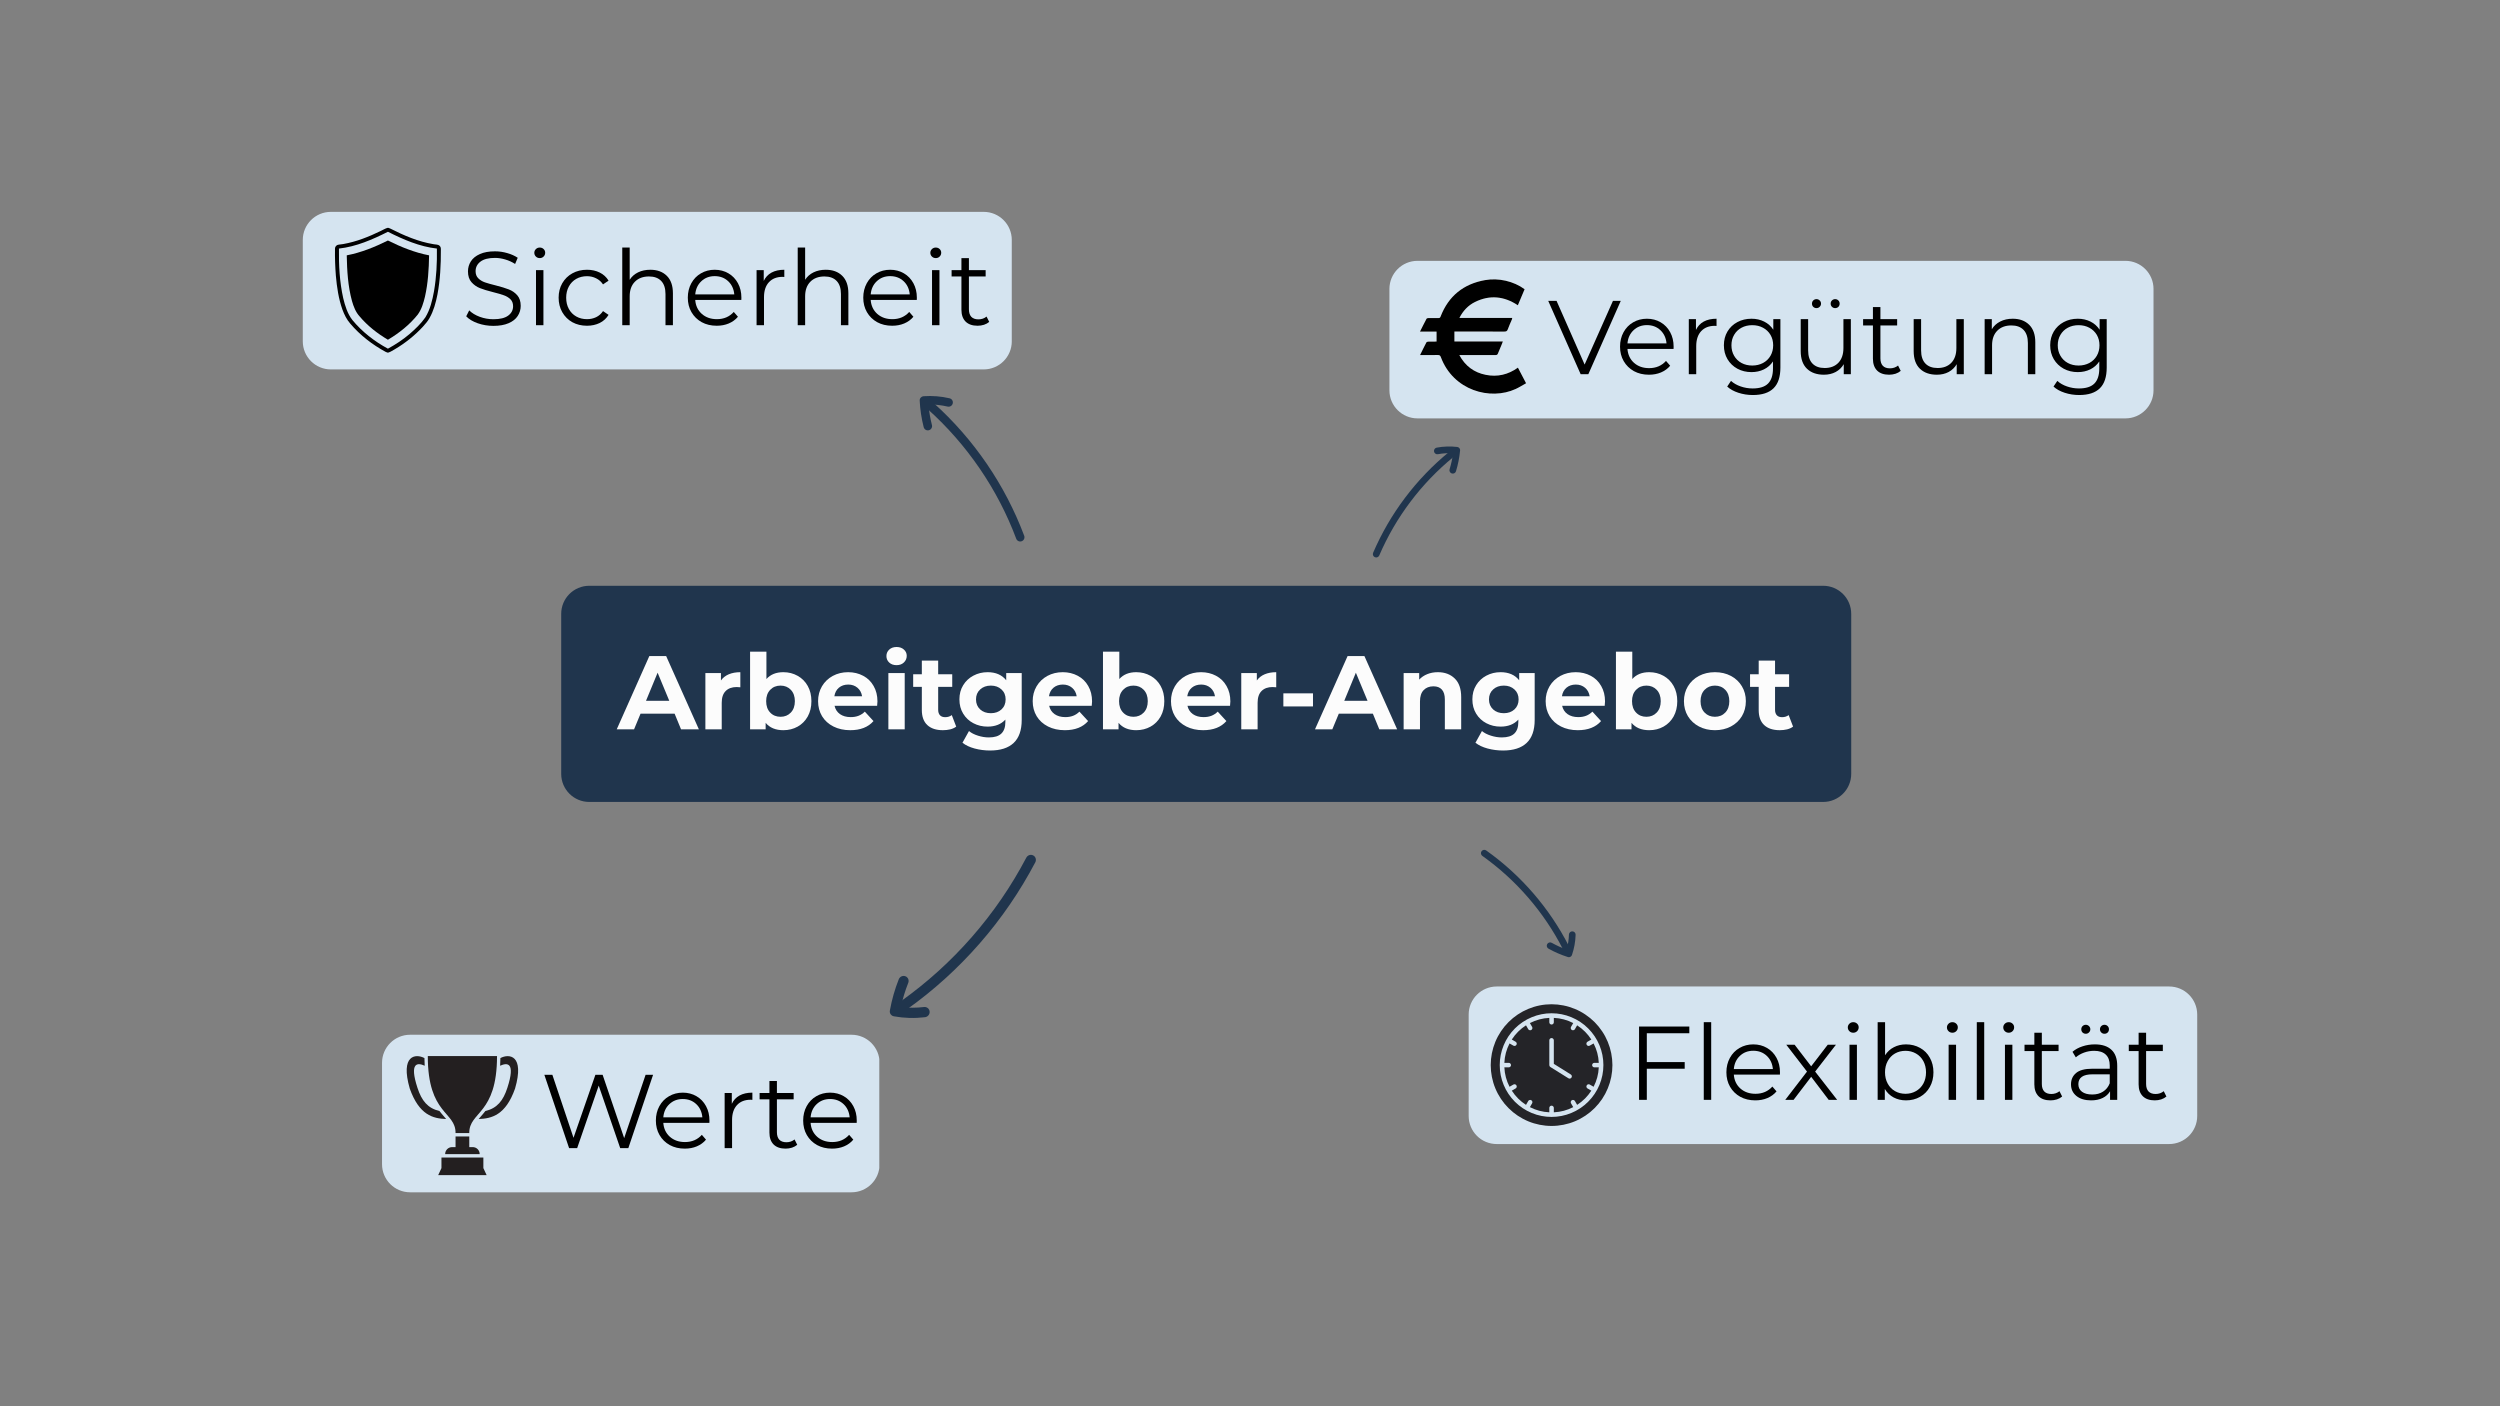 <svg xmlns="http://www.w3.org/2000/svg" xmlns:xlink="http://www.w3.org/1999/xlink" width="800" zoomAndPan="magnify" viewBox="0 0 600 337.5" height="450" preserveAspectRatio="xMidYMid meet"><rect x="0" y="0" width="600" height="337.5" fill="#808080" stroke="none"/><defs><clipPath id="d55a0ec718"><path d="M 134.688 140.586 L 444.375 140.586 L 444.375 192.469 L 134.688 192.469 Z M 134.688 140.586 "></path></clipPath><clipPath id="0982c79c4d"><path d="M 141.426 140.586 L 437.555 140.586 C 441.277 140.586 444.293 143.602 444.293 147.324 L 444.293 185.73 C 444.293 189.453 441.277 192.469 437.555 192.469 L 141.426 192.469 C 137.703 192.469 134.688 189.453 134.688 185.73 L 134.688 147.324 C 134.688 143.602 137.703 140.586 141.426 140.586 Z M 141.426 140.586 "></path></clipPath><clipPath id="c7d8618b3b"><path d="M 72.668 50.848 L 242.973 50.848 L 242.973 88.66 L 72.668 88.66 Z M 72.668 50.848 "></path></clipPath><clipPath id="9aea810566"><path d="M 79.406 50.848 L 236.09 50.848 C 239.812 50.848 242.828 53.863 242.828 57.586 L 242.828 81.922 C 242.828 85.641 239.812 88.66 236.09 88.66 L 79.406 88.66 C 75.684 88.66 72.668 85.641 72.668 81.922 L 72.668 57.586 C 72.668 53.863 75.684 50.848 79.406 50.848 Z M 79.406 50.848 "></path></clipPath><clipPath id="3b4e7f21d1"><path d="M 80.359 54.676 L 105.824 54.676 L 105.824 84.629 L 80.359 84.629 Z M 80.359 54.676 "></path></clipPath><clipPath id="c8e4c74de8"><path d="M 333.461 62.602 L 516.914 62.602 L 516.914 100.414 L 333.461 100.414 Z M 333.461 62.602 "></path></clipPath><clipPath id="4de4fe9bc2"><path d="M 340.199 62.602 L 510.102 62.602 C 513.824 62.602 516.844 65.621 516.844 69.34 L 516.844 93.676 C 516.844 97.398 513.824 100.414 510.102 100.414 L 340.199 100.414 C 336.48 100.414 333.461 97.398 333.461 93.676 L 333.461 69.34 C 333.461 65.621 336.48 62.602 340.199 62.602 Z M 340.199 62.602 "></path></clipPath><clipPath id="34e809b5da"><path d="M 340.797 67 L 366.262 67 L 366.262 95 L 340.797 95 Z M 340.797 67 "></path></clipPath><clipPath id="fd37944902"><path d="M 352.48 236.758 L 527.363 236.758 L 527.363 274.57 L 352.48 274.57 Z M 352.48 236.758 "></path></clipPath><clipPath id="0e6a9678d0"><path d="M 359.219 236.758 L 520.594 236.758 C 524.316 236.758 527.332 239.777 527.332 243.496 L 527.332 267.832 C 527.332 271.555 524.316 274.57 520.594 274.57 L 359.219 274.57 C 355.496 274.57 352.48 271.555 352.48 267.832 L 352.48 243.496 C 352.48 239.777 355.496 236.758 359.219 236.758 Z M 359.219 236.758 "></path></clipPath><clipPath id="4328ac9b68"><path d="M 357.773 241.02 L 386.98 241.02 L 386.98 270.227 L 357.773 270.227 Z M 357.773 241.02 "></path></clipPath><clipPath id="6e19e2a5a0"><path d="M 91.688 248.34 L 211.18 248.34 L 211.18 286.152 L 91.688 286.152 Z M 91.688 248.34 "></path></clipPath><clipPath id="889b1269e0"><path d="M 98.426 248.34 L 204.363 248.34 C 208.086 248.34 211.102 251.359 211.102 255.082 L 211.102 279.414 C 211.102 283.137 208.086 286.152 204.363 286.152 L 98.426 286.152 C 94.703 286.152 91.688 283.137 91.688 279.414 L 91.688 255.082 C 91.688 251.359 94.703 248.34 98.426 248.34 Z M 98.426 248.34 "></path></clipPath><clipPath id="0871ed40c5"><path d="M 105 277 L 117 277 L 117 282.027 L 105 282.027 Z M 105 277 "></path></clipPath><clipPath id="42703d1103"><path d="M 222 96 L 246 96 L 246 130 L 222 130 Z M 222 96 "></path></clipPath><clipPath id="37b2072c17"><path d="M 248.805 127.938 L 240.574 133.141 L 217.762 97.059 L 225.992 91.859 Z M 248.805 127.938 "></path></clipPath><clipPath id="5aa24aa6ff"><path d="M 240.812 132.988 L 249.043 127.789 L 226.23 91.707 L 218 96.91 Z M 240.812 132.988 "></path></clipPath><clipPath id="db12901c2c"><path d="M 220 95 L 229 95 L 229 104 L 220 104 Z M 220 95 "></path></clipPath><clipPath id="7d3434de9e"><path d="M 248.805 127.938 L 240.574 133.141 L 217.762 97.059 L 225.992 91.859 Z M 248.805 127.938 "></path></clipPath><clipPath id="d56e56089e"><path d="M 240.812 132.988 L 249.043 127.789 L 226.23 91.707 L 218 96.91 Z M 240.812 132.988 "></path></clipPath><clipPath id="e9a144083f"><path d="M 329 108 L 350 108 L 350 134 L 329 134 Z M 329 108 "></path></clipPath><clipPath id="1f8dce8ca3"><path d="M 333.309 136.32 L 327.168 132.027 L 346.484 104.414 L 352.621 108.703 Z M 333.309 136.32 "></path></clipPath><clipPath id="5560739fea"><path d="M 333.309 136.32 L 327.168 132.027 L 346.484 104.414 L 352.621 108.703 Z M 333.309 136.32 "></path></clipPath><clipPath id="f8018be88f"><path d="M 344 107 L 351 107 L 351 114 L 344 114 Z M 344 107 "></path></clipPath><clipPath id="248136d67d"><path d="M 333.309 136.32 L 327.168 132.027 L 346.484 104.414 L 352.621 108.703 Z M 333.309 136.32 "></path></clipPath><clipPath id="6b25384ed8"><path d="M 333.309 136.32 L 327.168 132.027 L 346.484 104.414 L 352.621 108.703 Z M 333.309 136.32 "></path></clipPath><clipPath id="31b1e0f7d9"><path d="M 355 203 L 377 203 L 377 229 L 355 229 Z M 355 203 "></path></clipPath><clipPath id="3e2fff2aa2"><path d="M 352.336 207.016 L 357.824 201.922 L 380.75 226.621 L 375.258 231.715 Z M 352.336 207.016 "></path></clipPath><clipPath id="2759cf45d0"><path d="M 352.336 207.016 L 357.824 201.922 L 380.75 226.621 L 375.258 231.715 Z M 352.336 207.016 "></path></clipPath><clipPath id="ff15c84e12"><path d="M 371 223 L 379 223 L 379 230 L 371 230 Z M 371 223 "></path></clipPath><clipPath id="cac5a85a34"><path d="M 352.336 207.016 L 357.824 201.922 L 380.75 226.621 L 375.258 231.715 Z M 352.336 207.016 "></path></clipPath><clipPath id="a080a1cd89"><path d="M 352.336 207.016 L 357.824 201.922 L 380.75 226.621 L 375.258 231.715 Z M 352.336 207.016 "></path></clipPath><clipPath id="4e65dce10d"><path d="M 215 205 L 249 205 L 249 243 L 215 243 Z M 215 205 "></path></clipPath><clipPath id="b294f8eff7"><path d="M 243.211 201.031 L 251.918 208.125 L 219.285 248.191 L 210.578 241.098 Z M 243.211 201.031 "></path></clipPath><clipPath id="6ca0ab86b0"><path d="M 243.211 201.031 L 251.918 208.125 L 219.285 248.191 L 210.578 241.098 Z M 243.211 201.031 "></path></clipPath><clipPath id="78b3ece7ad"><path d="M 213 234 L 224 234 L 224 245 L 213 245 Z M 213 234 "></path></clipPath><clipPath id="e72157ab81"><path d="M 243.211 201.031 L 251.918 208.125 L 219.285 248.191 L 210.578 241.098 Z M 243.211 201.031 "></path></clipPath><clipPath id="73685e777d"><path d="M 243.211 201.031 L 251.918 208.125 L 219.285 248.191 L 210.578 241.098 Z M 243.211 201.031 "></path></clipPath></defs><g id="af7e38cd39"><g clip-rule="nonzero" clip-path="url(#d55a0ec718)"><g clip-rule="nonzero" clip-path="url(#0982c79c4d)"><path style=" stroke:none;fill-rule:nonzero;fill:#20354d;fill-opacity:1;" d="M 134.688 140.586 L 444.375 140.586 L 444.375 192.469 L 134.688 192.469 Z M 134.688 140.586 "></path></g></g><g clip-rule="nonzero" clip-path="url(#c7d8618b3b)"><g clip-rule="nonzero" clip-path="url(#9aea810566)"><path style=" stroke:none;fill-rule:nonzero;fill:#d5e4f0;fill-opacity:1;" d="M 72.668 50.848 L 242.824 50.848 L 242.824 88.66 L 72.668 88.66 Z M 72.668 50.848 "></path></g></g><g clip-rule="nonzero" clip-path="url(#3b4e7f21d1)"><path style=" stroke:none;fill-rule:nonzero;fill:#000000;fill-opacity:1;" d="M 105.547 59.035 C 105.168 58.609 104.543 58.719 104.043 58.605 C 100.402 58.012 96.98 56.535 93.715 54.879 C 93.559 54.805 93.395 54.742 93.234 54.684 L 92.996 54.684 C 92.43 54.852 91.926 55.176 91.395 55.422 C 88.527 56.82 85.523 58.023 82.363 58.574 C 81.906 58.664 81.434 58.656 80.988 58.789 C 80.637 58.945 80.379 59.312 80.398 59.703 C 80.363 61.867 80.441 64.031 80.609 66.188 C 80.855 68.934 81.254 71.695 82.184 74.305 C 82.637 75.516 83.207 76.703 84.074 77.68 C 86.43 80.453 89.359 82.723 92.562 84.453 C 92.699 84.523 92.844 84.578 92.988 84.621 L 93.195 84.621 C 93.766 84.461 94.238 84.082 94.762 83.816 C 97.246 82.355 99.516 80.539 101.473 78.43 C 102.062 77.766 102.672 77.098 103.094 76.312 C 104.078 74.578 104.598 72.629 104.984 70.688 C 105.652 67.148 105.824 63.535 105.805 59.945 C 105.816 59.621 105.793 59.27 105.547 59.035 Z M 104.164 69.891 C 103.766 72.07 103.242 74.293 102.066 76.199 C 101.016 77.707 99.668 78.977 98.285 80.176 C 96.691 81.527 94.938 82.684 93.102 83.68 C 89.875 81.941 86.918 79.652 84.586 76.824 C 83.387 75.301 82.816 73.398 82.367 71.543 C 81.5 67.648 81.293 63.637 81.348 59.656 C 85.512 59.191 89.398 57.488 93.102 55.625 C 96.801 57.492 100.695 59.188 104.855 59.656 C 104.91 63.078 104.746 66.512 104.164 69.891 Z M 104.164 69.891 "></path></g><path style=" stroke:none;fill-rule:nonzero;fill:#000000;fill-opacity:1;" d="M 83.219 61.281 C 83.289 64.965 83.5 68.688 84.48 72.254 C 84.863 73.57 85.359 74.906 86.305 75.934 C 88.203 78.191 90.562 80.035 93.102 81.535 C 95.805 79.938 98.301 77.945 100.262 75.496 C 101.191 74.227 101.633 72.688 101.996 71.184 C 102.73 67.938 102.926 64.598 102.98 61.281 C 99.523 60.621 96.238 59.281 93.102 57.723 C 89.961 59.281 86.68 60.621 83.219 61.281 Z M 83.219 61.281 "></path><g clip-rule="nonzero" clip-path="url(#c8e4c74de8)"><g clip-rule="nonzero" clip-path="url(#4de4fe9bc2)"><path style=" stroke:none;fill-rule:nonzero;fill:#d5e4f0;fill-opacity:1;" d="M 333.461 62.602 L 516.914 62.602 L 516.914 100.414 L 333.461 100.414 Z M 333.461 62.602 "></path></g></g><g clip-rule="nonzero" clip-path="url(#34e809b5da)"><path style=" stroke:none;fill-rule:evenodd;fill:#ffffff;fill-opacity:1;" d="M 340.812 85.215 C 342.297 85.215 343.688 85.223 345.07 85.207 C 345.465 85.199 345.652 85.297 345.801 85.699 C 348.773 93.715 357.66 96.176 363.773 93.352 C 364.629 92.957 365.43 92.441 366.262 91.98 C 365.578 90.672 364.953 89.469 364.301 88.234 C 361.949 89.922 359.387 90.516 356.605 89.965 C 353.793 89.41 351.668 87.863 350.238 85.215 C 350.516 85.215 350.68 85.215 350.855 85.215 C 353.539 85.215 356.211 85.207 358.895 85.215 C 359.223 85.223 359.398 85.133 359.512 84.828 C 359.766 84.16 360.062 83.512 360.336 82.852 C 360.449 82.582 360.547 82.309 360.688 81.957 C 356.754 81.957 352.922 81.957 349.059 81.957 C 349.059 81.133 349.059 80.367 349.059 79.57 C 349.258 79.57 349.383 79.57 349.512 79.57 C 353.355 79.57 357.199 79.562 361.043 79.578 C 361.461 79.578 361.711 79.488 361.867 79.051 C 362.152 78.242 362.523 77.469 362.852 76.68 C 362.895 76.582 362.902 76.477 362.945 76.309 C 358.715 76.309 354.523 76.309 350.254 76.309 C 351.133 74.582 352.352 73.297 354 72.477 C 357.555 70.723 360.984 71.074 364.285 73.266 C 364.844 71.941 365.379 70.672 365.906 69.414 C 363.297 67.496 359.668 66.648 356.418 67.227 C 351.242 68.145 347.652 71.035 345.742 75.965 C 345.637 76.246 345.512 76.344 345.227 76.336 C 344.418 76.316 343.613 76.316 342.805 76.336 C 342.648 76.336 342.41 76.402 342.363 76.508 C 341.836 77.488 341.348 78.484 340.797 79.578 C 342.188 79.578 343.48 79.578 344.773 79.578 C 344.773 80.41 344.773 81.164 344.773 81.973 C 344.105 81.973 343.465 81.965 342.824 81.988 C 342.648 81.988 342.395 82.062 342.336 82.176 C 341.816 83.148 341.348 84.137 340.812 85.215 Z M 340.812 85.215 "></path><path style=" stroke:none;fill-rule:evenodd;fill:#000000;fill-opacity:1;" d="M 340.812 85.215 C 341.348 84.137 341.816 83.148 342.336 82.176 C 342.395 82.062 342.648 81.988 342.824 81.988 C 343.465 81.965 344.105 81.973 344.773 81.973 C 344.773 81.164 344.773 80.41 344.773 79.578 C 343.48 79.578 342.188 79.578 340.797 79.578 C 341.348 78.484 341.836 77.488 342.363 76.508 C 342.41 76.402 342.648 76.336 342.805 76.336 C 343.613 76.316 344.418 76.316 345.227 76.336 C 345.512 76.344 345.637 76.246 345.742 75.965 C 347.652 71.035 351.242 68.145 356.418 67.227 C 359.668 66.648 363.297 67.496 365.906 69.414 C 365.379 70.672 364.844 71.941 364.285 73.266 C 360.984 71.074 357.555 70.723 354 72.477 C 352.352 73.297 351.133 74.582 350.254 76.309 C 354.523 76.309 358.715 76.309 362.945 76.309 C 362.902 76.477 362.895 76.582 362.852 76.68 C 362.523 77.469 362.152 78.242 361.867 79.051 C 361.711 79.488 361.461 79.578 361.043 79.578 C 357.199 79.562 353.355 79.57 349.512 79.57 C 349.383 79.57 349.258 79.57 349.059 79.57 C 349.059 80.367 349.059 81.133 349.059 81.957 C 352.922 81.957 356.754 81.957 360.688 81.957 C 360.547 82.309 360.449 82.582 360.336 82.852 C 360.062 83.512 359.766 84.16 359.512 84.828 C 359.398 85.133 359.223 85.223 358.895 85.215 C 356.211 85.207 353.539 85.215 350.855 85.215 C 350.68 85.215 350.516 85.215 350.238 85.215 C 351.668 87.863 353.793 89.41 356.605 89.965 C 359.387 90.516 361.949 89.922 364.301 88.234 C 364.953 89.469 365.578 90.672 366.262 91.98 C 365.43 92.441 364.629 92.957 363.773 93.352 C 357.66 96.176 348.773 93.715 345.801 85.699 C 345.652 85.297 345.465 85.199 345.07 85.207 C 343.688 85.223 342.297 85.215 340.812 85.215 Z M 340.812 85.215 "></path></g><g clip-rule="nonzero" clip-path="url(#fd37944902)"><g clip-rule="nonzero" clip-path="url(#0e6a9678d0)"><path style=" stroke:none;fill-rule:nonzero;fill:#d5e4f0;fill-opacity:1;" d="M 352.48 236.758 L 527.363 236.758 L 527.363 274.57 L 352.48 274.57 Z M 352.48 236.758 "></path></g></g><path style=" stroke:none;fill-rule:nonzero;fill:#242428;fill-opacity:1;" d="M 381.004 261.23 C 380.875 261.156 380.793 261.047 380.754 260.902 C 380.715 260.758 380.734 260.621 380.809 260.492 C 380.883 260.363 380.992 260.277 381.137 260.238 C 381.281 260.199 381.418 260.219 381.547 260.293 L 382.465 260.824 C 383.219 259.359 383.633 257.809 383.707 256.164 L 382.652 256.164 C 382.504 256.164 382.375 256.113 382.27 256.008 C 382.164 255.902 382.113 255.773 382.113 255.625 C 382.113 255.473 382.164 255.348 382.27 255.242 C 382.375 255.137 382.504 255.082 382.652 255.082 L 383.707 255.082 C 383.633 253.441 383.219 251.887 382.465 250.426 L 381.547 250.953 C 381.418 251.027 381.281 251.047 381.137 251.008 C 380.992 250.969 380.883 250.887 380.809 250.758 C 380.734 250.625 380.715 250.488 380.754 250.344 C 380.793 250.203 380.875 250.09 381.004 250.016 L 381.922 249.488 C 381.027 248.105 379.895 246.973 378.512 246.078 L 377.984 246.996 C 377.91 247.125 377.801 247.207 377.656 247.246 C 377.512 247.285 377.375 247.27 377.242 247.191 C 377.113 247.117 377.031 247.008 376.992 246.863 C 376.953 246.719 376.973 246.582 377.047 246.453 L 377.574 245.535 C 376.113 244.781 374.562 244.367 372.918 244.293 L 372.918 245.348 C 372.918 245.496 372.863 245.625 372.758 245.73 C 372.652 245.836 372.527 245.887 372.375 245.887 C 372.227 245.887 372.098 245.836 371.992 245.73 C 371.887 245.625 371.836 245.496 371.836 245.348 L 371.836 244.293 C 370.191 244.367 368.641 244.781 367.176 245.535 L 367.707 246.453 C 367.781 246.582 367.801 246.719 367.762 246.863 C 367.723 247.008 367.637 247.117 367.508 247.191 C 367.379 247.266 367.242 247.285 367.098 247.246 C 366.953 247.207 366.844 247.125 366.77 246.996 L 366.242 246.078 C 364.859 246.973 363.723 248.105 362.832 249.488 L 363.746 250.016 C 363.875 250.09 363.961 250.203 364 250.344 C 364.039 250.488 364.02 250.625 363.945 250.758 C 363.871 250.887 363.762 250.969 363.617 251.008 C 363.473 251.047 363.336 251.027 363.207 250.953 L 362.289 250.426 C 361.535 251.887 361.121 253.441 361.047 255.082 L 362.102 255.082 C 362.25 255.082 362.375 255.137 362.48 255.242 C 362.586 255.348 362.641 255.473 362.641 255.625 C 362.641 255.773 362.586 255.902 362.48 256.008 C 362.375 256.113 362.25 256.164 362.102 256.164 L 361.047 256.164 C 361.121 257.809 361.535 259.359 362.289 260.824 L 363.207 260.293 C 363.336 260.219 363.473 260.199 363.617 260.238 C 363.762 260.277 363.871 260.363 363.945 260.492 C 364.02 260.621 364.039 260.758 364 260.902 C 363.961 261.047 363.875 261.156 363.746 261.23 L 362.832 261.758 C 363.723 263.141 364.859 264.277 366.242 265.168 L 366.77 264.254 C 366.844 264.125 366.953 264.039 367.098 264 C 367.242 263.961 367.379 263.98 367.508 264.055 C 367.637 264.129 367.723 264.238 367.762 264.383 C 367.801 264.527 367.781 264.664 367.707 264.793 L 367.176 265.711 C 368.641 266.465 370.191 266.879 371.836 266.953 L 371.836 265.898 C 371.836 265.75 371.887 265.625 371.992 265.52 C 372.098 265.414 372.227 265.359 372.375 265.359 C 372.527 265.359 372.652 265.414 372.758 265.52 C 372.863 265.625 372.918 265.75 372.918 265.898 L 372.918 266.953 C 374.562 266.879 376.113 266.465 377.574 265.711 L 377.047 264.793 C 376.973 264.664 376.953 264.527 376.992 264.383 C 377.031 264.238 377.113 264.129 377.242 264.055 C 377.375 263.98 377.512 263.961 377.656 264 C 377.797 264.039 377.91 264.125 377.984 264.254 L 378.512 265.168 C 379.895 264.277 381.027 263.141 381.922 261.758 Z M 377.16 258.613 C 377.082 258.742 376.969 258.82 376.824 258.855 C 376.68 258.891 376.543 258.867 376.418 258.785 L 372.09 256.082 C 371.922 255.977 371.836 255.824 371.836 255.625 L 371.836 249.676 C 371.836 249.523 371.887 249.398 371.992 249.293 C 372.098 249.188 372.227 249.133 372.375 249.133 C 372.527 249.133 372.652 249.188 372.758 249.293 C 372.863 249.398 372.918 249.523 372.918 249.676 L 372.918 255.324 L 376.988 257.871 C 377.117 257.949 377.195 258.062 377.23 258.207 C 377.266 258.352 377.242 258.488 377.16 258.613 Z M 377.16 258.613 "></path><g clip-rule="nonzero" clip-path="url(#4328ac9b68)"><path style=" stroke:none;fill-rule:nonzero;fill:#242428;fill-opacity:1;" d="M 372.375 241.02 C 371.418 241.02 370.469 241.113 369.527 241.301 C 368.586 241.488 367.672 241.766 366.789 242.133 C 365.902 242.5 365.059 242.949 364.262 243.48 C 363.465 244.016 362.727 244.621 362.051 245.297 C 361.371 245.977 360.766 246.715 360.234 247.512 C 359.703 248.309 359.25 249.148 358.883 250.035 C 358.516 250.922 358.242 251.836 358.055 252.773 C 357.867 253.715 357.773 254.664 357.773 255.625 C 357.773 256.582 357.867 257.531 358.055 258.473 C 358.242 259.414 358.516 260.328 358.883 261.211 C 359.25 262.098 359.703 262.941 360.234 263.738 C 360.766 264.535 361.371 265.273 362.051 265.949 C 362.727 266.629 363.465 267.234 364.262 267.766 C 365.059 268.297 365.902 268.75 366.789 269.117 C 367.672 269.484 368.586 269.758 369.527 269.945 C 370.469 270.133 371.418 270.227 372.375 270.227 C 373.336 270.227 374.285 270.133 375.227 269.945 C 376.164 269.758 377.078 269.484 377.965 269.117 C 378.852 268.75 379.691 268.297 380.488 267.766 C 381.285 267.234 382.023 266.629 382.703 265.949 C 383.379 265.273 383.984 264.535 384.52 263.738 C 385.051 262.941 385.5 262.098 385.867 261.211 C 386.234 260.328 386.512 259.414 386.699 258.473 C 386.887 257.531 386.98 256.582 386.98 255.625 C 386.977 254.664 386.883 253.715 386.695 252.777 C 386.508 251.836 386.23 250.922 385.863 250.039 C 385.496 249.152 385.047 248.312 384.512 247.516 C 383.98 246.719 383.375 245.98 382.699 245.301 C 382.02 244.625 381.281 244.02 380.484 243.488 C 379.688 242.953 378.848 242.504 377.961 242.137 C 377.078 241.77 376.164 241.492 375.223 241.305 C 374.285 241.117 373.336 241.023 372.375 241.02 Z M 372.375 268.062 C 371.559 268.062 370.75 267.984 369.949 267.824 C 369.148 267.664 368.371 267.43 367.617 267.117 C 366.859 266.805 366.145 266.422 365.465 265.969 C 364.785 265.512 364.156 264.996 363.578 264.422 C 363.004 263.844 362.488 263.215 362.031 262.535 C 361.578 261.855 361.195 261.141 360.883 260.383 C 360.57 259.629 360.336 258.852 360.176 258.051 C 360.016 257.25 359.938 256.441 359.938 255.625 C 359.938 254.809 360.016 254 360.176 253.195 C 360.336 252.395 360.57 251.617 360.883 250.863 C 361.195 250.109 361.578 249.391 362.031 248.711 C 362.488 248.035 363.004 247.406 363.578 246.828 C 364.156 246.25 364.785 245.734 365.465 245.281 C 366.145 244.828 366.859 244.445 367.617 244.133 C 368.371 243.816 369.148 243.582 369.949 243.422 C 370.75 243.262 371.559 243.184 372.375 243.184 C 373.191 243.184 374.004 243.262 374.805 243.422 C 375.605 243.582 376.383 243.816 377.137 244.133 C 377.891 244.445 378.609 244.828 379.289 245.281 C 379.965 245.734 380.594 246.25 381.172 246.828 C 381.75 247.406 382.266 248.035 382.719 248.711 C 383.172 249.391 383.555 250.109 383.871 250.863 C 384.184 251.617 384.418 252.395 384.578 253.195 C 384.738 254 384.816 254.809 384.816 255.625 C 384.816 256.441 384.734 257.25 384.574 258.051 C 384.414 258.852 384.176 259.625 383.863 260.383 C 383.551 261.137 383.168 261.852 382.711 262.531 C 382.258 263.207 381.742 263.836 381.164 264.414 C 380.59 264.992 379.961 265.508 379.281 265.961 C 378.605 266.414 377.887 266.797 377.133 267.109 C 376.379 267.426 375.602 267.66 374.801 267.82 C 374 267.98 373.191 268.062 372.375 268.062 Z M 372.375 268.062 "></path></g><g clip-rule="nonzero" clip-path="url(#6e19e2a5a0)"><g clip-rule="nonzero" clip-path="url(#889b1269e0)"><path style=" stroke:none;fill-rule:nonzero;fill:#d5e4f0;fill-opacity:1;" d="M 91.688 248.34 L 211.031 248.34 L 211.031 286.152 L 91.688 286.152 Z M 91.688 248.34 "></path></g></g><path style=" stroke:none;fill-rule:nonzero;fill:#231f20;fill-opacity:1;" d="M 106.59 267.996 C 106.234 267.582 105.852 267.145 105.469 266.645 C 102.648 265.98 101.191 264.16 100.195 261.094 C 98.164 254.863 100.25 255.016 101.926 255.777 C 101.895 255.195 101.871 254.582 101.867 253.938 C 99.758 252.82 96.008 253.184 98.344 261.258 C 100.602 267.633 103.941 268.461 107.078 268.566 C 106.926 268.383 106.762 268.195 106.59 267.996 "></path><path style=" stroke:none;fill-rule:nonzero;fill:#231f20;fill-opacity:1;" d="M 119.285 253.457 L 102.672 253.457 C 102.664 267.578 109.383 266.703 109.332 271.941 L 110.98 271.934 L 112.625 271.941 C 112.574 266.703 119.293 267.578 119.285 253.457 "></path><path style=" stroke:none;fill-rule:nonzero;fill:#231f20;fill-opacity:1;" d="M 120.094 253.938 C 120.086 254.582 120.066 255.195 120.031 255.777 C 121.711 255.016 123.793 254.863 121.762 261.094 C 120.766 264.16 119.309 265.98 116.488 266.645 C 116.105 267.145 115.723 267.582 115.367 267.996 C 115.195 268.195 115.031 268.383 114.879 268.566 C 118.016 268.461 121.359 267.633 123.613 261.258 C 125.949 253.184 122.199 252.82 120.094 253.938 "></path><g clip-rule="nonzero" clip-path="url(#0871ed40c5)"><path style=" stroke:none;fill-rule:nonzero;fill:#231f20;fill-opacity:1;" d="M 116.008 277.871 C 116.008 277.848 116.008 277.824 116.004 277.801 L 105.953 277.801 C 105.953 277.824 105.949 277.848 105.949 277.871 L 105.949 280.344 L 105.168 282.027 L 116.789 282.027 L 116.008 280.344 L 116.008 277.871 "></path></g><path style=" stroke:none;fill-rule:nonzero;fill:#231f20;fill-opacity:1;" d="M 113.457 275.305 L 112.625 275.305 L 112.625 272.758 L 110.98 272.75 L 109.332 272.758 L 109.332 275.305 L 108.5 275.305 C 107.578 275.305 106.836 276.055 106.836 276.984 L 115.125 276.984 C 115.125 276.055 114.379 275.305 113.457 275.305 "></path><g clip-rule="nonzero" clip-path="url(#42703d1103)"><g clip-rule="nonzero" clip-path="url(#37b2072c17)"><g clip-rule="nonzero" clip-path="url(#5aa24aa6ff)"><path style=" stroke:none;fill-rule:nonzero;fill:#20354d;fill-opacity:1;" d="M 222.82 96.605 C 222.688 96.691 222.578 96.801 222.496 96.938 C 222.41 97.078 222.363 97.223 222.352 97.383 C 222.336 97.543 222.359 97.699 222.418 97.848 C 222.477 97.996 222.566 98.125 222.684 98.23 C 227.414 102.484 231.57 107.238 235.156 112.488 C 238.742 117.742 241.656 123.344 243.895 129.297 C 243.941 129.422 244.012 129.535 244.105 129.633 C 244.195 129.734 244.305 129.812 244.43 129.867 C 244.551 129.922 244.68 129.953 244.816 129.957 C 244.953 129.961 245.082 129.941 245.211 129.895 C 245.336 129.848 245.449 129.777 245.547 129.684 C 245.648 129.59 245.727 129.484 245.781 129.359 C 245.836 129.234 245.867 129.105 245.871 128.973 C 245.879 128.836 245.855 128.703 245.809 128.578 C 243.512 122.473 240.523 116.723 236.844 111.336 C 233.164 105.949 228.902 101.074 224.051 96.711 C 223.879 96.555 223.68 96.469 223.453 96.453 C 223.227 96.434 223.016 96.484 222.82 96.605 Z M 222.82 96.605 "></path></g></g></g><g clip-rule="nonzero" clip-path="url(#db12901c2c)"><g clip-rule="nonzero" clip-path="url(#7d3434de9e)"><g clip-rule="nonzero" clip-path="url(#d56e56089e)"><path style=" stroke:none;fill-rule:nonzero;fill:#20354d;fill-opacity:1;" d="M 221.203 95.246 C 220.867 95.457 220.707 95.762 220.727 96.16 C 220.832 98.309 221.152 100.426 221.684 102.516 C 221.715 102.645 221.773 102.766 221.855 102.875 C 221.934 102.984 222.035 103.074 222.152 103.145 C 222.266 103.215 222.395 103.258 222.527 103.277 C 222.664 103.297 222.797 103.289 222.926 103.258 C 223.059 103.223 223.18 103.164 223.289 103.086 C 223.398 103.004 223.484 102.902 223.555 102.785 C 223.625 102.668 223.668 102.543 223.688 102.41 C 223.707 102.273 223.699 102.141 223.664 102.008 C 223.25 100.391 222.977 98.75 222.836 97.086 C 224.391 97.062 225.922 97.23 227.434 97.582 C 227.566 97.613 227.699 97.617 227.832 97.594 C 227.969 97.57 228.09 97.523 228.207 97.453 C 228.32 97.383 228.418 97.293 228.496 97.18 C 228.574 97.07 228.629 96.949 228.66 96.816 C 228.691 96.688 228.695 96.555 228.676 96.418 C 228.652 96.285 228.605 96.16 228.535 96.047 C 228.461 95.93 228.371 95.836 228.262 95.754 C 228.152 95.676 228.031 95.621 227.898 95.59 C 225.852 95.113 223.777 94.949 221.68 95.09 C 221.508 95.102 221.348 95.152 221.203 95.246 Z M 221.203 95.246 "></path></g></g></g><g style="fill:#fcfcfc;fill-opacity:1;"><g transform="translate(148.233, 175.044)"><path style="stroke:none" d="M 13.672 -3.766 L 5.5 -3.766 L 3.938 0 L -0.219 0 L 7.609 -17.594 L 11.641 -17.594 L 19.5 0 L 15.219 0 Z M 12.391 -6.859 L 9.594 -13.594 L 6.812 -6.859 Z M 12.391 -6.859 "></path></g></g><g style="fill:#fcfcfc;fill-opacity:1;"><g transform="translate(167.479, 175.044)"><path style="stroke:none" d="M 5.547 -11.734 C 6.016 -12.391 6.645 -12.883 7.438 -13.219 C 8.238 -13.551 9.16 -13.719 10.203 -13.719 L 10.203 -10.094 C 9.766 -10.133 9.473 -10.156 9.328 -10.156 C 8.203 -10.156 7.32 -9.836 6.688 -9.203 C 6.051 -8.578 5.734 -7.633 5.734 -6.375 L 5.734 0 L 1.812 0 L 1.812 -13.516 L 5.547 -13.516 Z M 5.547 -11.734 "></path></g></g><g style="fill:#fcfcfc;fill-opacity:1;"><g transform="translate(178.207, 175.044)"><path style="stroke:none" d="M 9.797 -13.719 C 11.055 -13.719 12.203 -13.426 13.234 -12.844 C 14.266 -12.27 15.07 -11.457 15.656 -10.406 C 16.238 -9.363 16.531 -8.148 16.531 -6.766 C 16.531 -5.367 16.238 -4.145 15.656 -3.094 C 15.07 -2.051 14.266 -1.238 13.234 -0.656 C 12.203 -0.082 11.055 0.203 9.797 0.203 C 7.941 0.203 6.523 -0.383 5.547 -1.562 L 5.547 0 L 1.812 0 L 1.812 -18.641 L 5.734 -18.641 L 5.734 -12.078 C 6.711 -13.172 8.066 -13.719 9.797 -13.719 Z M 9.125 -3.016 C 10.125 -3.016 10.945 -3.352 11.594 -4.031 C 12.238 -4.707 12.562 -5.617 12.562 -6.766 C 12.562 -7.898 12.238 -8.805 11.594 -9.484 C 10.945 -10.16 10.125 -10.5 9.125 -10.5 C 8.113 -10.5 7.285 -10.16 6.641 -9.484 C 5.992 -8.805 5.672 -7.898 5.672 -6.766 C 5.672 -5.617 5.992 -4.707 6.641 -4.031 C 7.285 -3.352 8.113 -3.016 9.125 -3.016 Z M 9.125 -3.016 "></path></g></g><g style="fill:#fcfcfc;fill-opacity:1;"><g transform="translate(195.543, 175.044)"><path style="stroke:none" d="M 15.047 -6.703 C 15.047 -6.66 15.02 -6.312 14.969 -5.656 L 4.75 -5.656 C 4.938 -4.812 5.367 -4.145 6.047 -3.656 C 6.734 -3.176 7.594 -2.938 8.625 -2.938 C 9.32 -2.938 9.941 -3.039 10.484 -3.25 C 11.035 -3.457 11.547 -3.789 12.016 -4.25 L 14.094 -1.984 C 12.82 -0.523 10.961 0.203 8.516 0.203 C 6.992 0.203 5.645 -0.094 4.469 -0.688 C 3.301 -1.281 2.395 -2.102 1.75 -3.156 C 1.113 -4.219 0.797 -5.422 0.797 -6.766 C 0.797 -8.086 1.109 -9.281 1.734 -10.344 C 2.367 -11.406 3.234 -12.234 4.328 -12.828 C 5.43 -13.422 6.66 -13.719 8.016 -13.719 C 9.336 -13.719 10.535 -13.43 11.609 -12.859 C 12.68 -12.297 13.52 -11.477 14.125 -10.406 C 14.738 -9.344 15.047 -8.109 15.047 -6.703 Z M 8.047 -10.75 C 7.148 -10.75 6.398 -10.5 5.797 -10 C 5.203 -9.5 4.836 -8.812 4.703 -7.938 L 11.359 -7.938 C 11.223 -8.789 10.852 -9.473 10.25 -9.984 C 9.645 -10.492 8.91 -10.75 8.047 -10.75 Z M 8.047 -10.75 "></path></g></g><g style="fill:#fcfcfc;fill-opacity:1;"><g transform="translate(211.397, 175.044)"><path style="stroke:none" d="M 1.812 -13.516 L 5.734 -13.516 L 5.734 0 L 1.812 0 Z M 3.781 -15.406 C 3.051 -15.406 2.461 -15.613 2.016 -16.031 C 1.566 -16.445 1.344 -16.969 1.344 -17.594 C 1.344 -18.207 1.566 -18.723 2.016 -19.141 C 2.461 -19.555 3.051 -19.766 3.781 -19.766 C 4.5 -19.766 5.082 -19.562 5.531 -19.156 C 5.988 -18.758 6.219 -18.258 6.219 -17.656 C 6.219 -17.008 5.988 -16.473 5.531 -16.047 C 5.082 -15.617 4.5 -15.406 3.781 -15.406 Z M 3.781 -15.406 "></path></g></g><g style="fill:#fcfcfc;fill-opacity:1;"><g transform="translate(218.959, 175.044)"><path style="stroke:none" d="M 10.531 -0.656 C 10.145 -0.363 9.672 -0.145 9.109 0 C 8.547 0.133 7.957 0.203 7.344 0.203 C 5.727 0.203 4.477 -0.207 3.594 -1.031 C 2.719 -1.852 2.281 -3.055 2.281 -4.641 L 2.281 -10.203 L 0.203 -10.203 L 0.203 -13.219 L 2.281 -13.219 L 2.281 -16.5 L 6.203 -16.5 L 6.203 -13.219 L 9.578 -13.219 L 9.578 -10.203 L 6.203 -10.203 L 6.203 -4.703 C 6.203 -4.129 6.348 -3.688 6.641 -3.375 C 6.93 -3.07 7.348 -2.922 7.891 -2.922 C 8.504 -2.922 9.031 -3.086 9.469 -3.422 Z M 10.531 -0.656 "></path></g></g><g style="fill:#fcfcfc;fill-opacity:1;"><g transform="translate(229.461, 175.044)"><path style="stroke:none" d="M 15.75 -13.516 L 15.75 -2.266 C 15.75 0.211 15.102 2.055 13.812 3.266 C 12.531 4.473 10.648 5.078 8.172 5.078 C 6.859 5.078 5.613 4.914 4.438 4.594 C 3.27 4.281 2.301 3.82 1.531 3.219 L 3.094 0.406 C 3.656 0.875 4.375 1.242 5.25 1.516 C 6.125 1.797 6.992 1.938 7.859 1.938 C 9.223 1.938 10.223 1.629 10.859 1.016 C 11.504 0.398 11.828 -0.523 11.828 -1.766 L 11.828 -2.344 C 10.805 -1.219 9.383 -0.656 7.562 -0.656 C 6.32 -0.656 5.188 -0.926 4.156 -1.469 C 3.125 -2.008 2.305 -2.773 1.703 -3.766 C 1.098 -4.754 0.797 -5.895 0.797 -7.188 C 0.797 -8.477 1.098 -9.613 1.703 -10.594 C 2.305 -11.582 3.125 -12.348 4.156 -12.891 C 5.188 -13.441 6.32 -13.719 7.562 -13.719 C 9.52 -13.719 11.008 -13.07 12.031 -11.781 L 12.031 -13.516 Z M 8.344 -3.875 C 9.383 -3.875 10.234 -4.176 10.891 -4.781 C 11.555 -5.395 11.891 -6.195 11.891 -7.188 C 11.891 -8.176 11.555 -8.973 10.891 -9.578 C 10.234 -10.191 9.383 -10.5 8.344 -10.5 C 7.301 -10.5 6.445 -10.191 5.781 -9.578 C 5.113 -8.973 4.781 -8.176 4.781 -7.188 C 4.781 -6.195 5.113 -5.395 5.781 -4.781 C 6.445 -4.176 7.301 -3.875 8.344 -3.875 Z M 8.344 -3.875 "></path></g></g><g style="fill:#fcfcfc;fill-opacity:1;"><g transform="translate(247.049, 175.044)"><path style="stroke:none" d="M 15.047 -6.703 C 15.047 -6.66 15.02 -6.312 14.969 -5.656 L 4.75 -5.656 C 4.938 -4.812 5.367 -4.145 6.047 -3.656 C 6.734 -3.176 7.594 -2.938 8.625 -2.938 C 9.32 -2.938 9.941 -3.039 10.484 -3.25 C 11.035 -3.457 11.547 -3.789 12.016 -4.25 L 14.094 -1.984 C 12.82 -0.523 10.961 0.203 8.516 0.203 C 6.992 0.203 5.645 -0.094 4.469 -0.688 C 3.301 -1.281 2.395 -2.102 1.75 -3.156 C 1.113 -4.219 0.797 -5.422 0.797 -6.766 C 0.797 -8.086 1.109 -9.281 1.734 -10.344 C 2.367 -11.406 3.234 -12.234 4.328 -12.828 C 5.43 -13.422 6.66 -13.719 8.016 -13.719 C 9.336 -13.719 10.535 -13.43 11.609 -12.859 C 12.68 -12.297 13.52 -11.477 14.125 -10.406 C 14.738 -9.344 15.047 -8.109 15.047 -6.703 Z M 8.047 -10.75 C 7.148 -10.75 6.398 -10.5 5.797 -10 C 5.203 -9.5 4.836 -8.812 4.703 -7.938 L 11.359 -7.938 C 11.223 -8.789 10.852 -9.473 10.25 -9.984 C 9.645 -10.492 8.91 -10.75 8.047 -10.75 Z M 8.047 -10.75 "></path></g></g><g style="fill:#fcfcfc;fill-opacity:1;"><g transform="translate(262.903, 175.044)"><path style="stroke:none" d="M 9.797 -13.719 C 11.055 -13.719 12.203 -13.426 13.234 -12.844 C 14.266 -12.27 15.07 -11.457 15.656 -10.406 C 16.238 -9.363 16.531 -8.148 16.531 -6.766 C 16.531 -5.367 16.238 -4.145 15.656 -3.094 C 15.07 -2.051 14.266 -1.238 13.234 -0.656 C 12.203 -0.082 11.055 0.203 9.797 0.203 C 7.941 0.203 6.523 -0.383 5.547 -1.562 L 5.547 0 L 1.812 0 L 1.812 -18.641 L 5.734 -18.641 L 5.734 -12.078 C 6.711 -13.172 8.066 -13.719 9.797 -13.719 Z M 9.125 -3.016 C 10.125 -3.016 10.945 -3.352 11.594 -4.031 C 12.238 -4.707 12.562 -5.617 12.562 -6.766 C 12.562 -7.898 12.238 -8.805 11.594 -9.484 C 10.945 -10.16 10.125 -10.5 9.125 -10.5 C 8.113 -10.5 7.285 -10.16 6.641 -9.484 C 5.992 -8.805 5.672 -7.898 5.672 -6.766 C 5.672 -5.617 5.992 -4.707 6.641 -4.031 C 7.285 -3.352 8.113 -3.016 9.125 -3.016 Z M 9.125 -3.016 "></path></g></g><g style="fill:#fcfcfc;fill-opacity:1;"><g transform="translate(280.239, 175.044)"><path style="stroke:none" d="M 15.047 -6.703 C 15.047 -6.66 15.02 -6.312 14.969 -5.656 L 4.75 -5.656 C 4.938 -4.812 5.367 -4.145 6.047 -3.656 C 6.734 -3.176 7.594 -2.938 8.625 -2.938 C 9.32 -2.938 9.941 -3.039 10.484 -3.25 C 11.035 -3.457 11.547 -3.789 12.016 -4.25 L 14.094 -1.984 C 12.82 -0.523 10.961 0.203 8.516 0.203 C 6.992 0.203 5.645 -0.094 4.469 -0.688 C 3.301 -1.281 2.395 -2.102 1.75 -3.156 C 1.113 -4.219 0.797 -5.422 0.797 -6.766 C 0.797 -8.086 1.109 -9.281 1.734 -10.344 C 2.367 -11.406 3.234 -12.234 4.328 -12.828 C 5.43 -13.422 6.66 -13.719 8.016 -13.719 C 9.336 -13.719 10.535 -13.43 11.609 -12.859 C 12.68 -12.297 13.52 -11.477 14.125 -10.406 C 14.738 -9.344 15.047 -8.109 15.047 -6.703 Z M 8.047 -10.75 C 7.148 -10.75 6.398 -10.5 5.797 -10 C 5.203 -9.5 4.836 -8.812 4.703 -7.938 L 11.359 -7.938 C 11.223 -8.789 10.852 -9.473 10.25 -9.984 C 9.645 -10.492 8.91 -10.75 8.047 -10.75 Z M 8.047 -10.75 "></path></g></g><g style="fill:#fcfcfc;fill-opacity:1;"><g transform="translate(296.092, 175.044)"><path style="stroke:none" d="M 5.547 -11.734 C 6.016 -12.391 6.645 -12.883 7.438 -13.219 C 8.238 -13.551 9.16 -13.719 10.203 -13.719 L 10.203 -10.094 C 9.766 -10.133 9.473 -10.156 9.328 -10.156 C 8.203 -10.156 7.32 -9.836 6.688 -9.203 C 6.051 -8.578 5.734 -7.633 5.734 -6.375 L 5.734 0 L 1.812 0 L 1.812 -13.516 L 5.547 -13.516 Z M 5.547 -11.734 "></path></g></g><g style="fill:#fcfcfc;fill-opacity:1;"><g transform="translate(306.695, 175.044)"><path style="stroke:none" d="M 1.312 -8.641 L 8.422 -8.641 L 8.422 -5.5 L 1.312 -5.5 Z M 1.312 -8.641 "></path></g></g><g style="fill:#fcfcfc;fill-opacity:1;"><g transform="translate(315.815, 175.044)"><path style="stroke:none" d="M 13.672 -3.766 L 5.5 -3.766 L 3.938 0 L -0.219 0 L 7.609 -17.594 L 11.641 -17.594 L 19.5 0 L 15.219 0 Z M 12.391 -6.859 L 9.594 -13.594 L 6.812 -6.859 Z M 12.391 -6.859 "></path></g></g><g style="fill:#fcfcfc;fill-opacity:1;"><g transform="translate(335.061, 175.044)"><path style="stroke:none" d="M 10.031 -13.719 C 11.695 -13.719 13.047 -13.211 14.078 -12.203 C 15.109 -11.203 15.625 -9.711 15.625 -7.734 L 15.625 0 L 11.703 0 L 11.703 -7.141 C 11.703 -8.211 11.469 -9.008 11 -9.531 C 10.531 -10.062 9.852 -10.328 8.969 -10.328 C 7.977 -10.328 7.191 -10.02 6.609 -9.406 C 6.023 -8.801 5.734 -7.895 5.734 -6.688 L 5.734 0 L 1.812 0 L 1.812 -13.516 L 5.547 -13.516 L 5.547 -11.938 C 6.066 -12.5 6.711 -12.938 7.484 -13.25 C 8.254 -13.562 9.102 -13.719 10.031 -13.719 Z M 10.031 -13.719 "></path></g></g><g style="fill:#fcfcfc;fill-opacity:1;"><g transform="translate(352.573, 175.044)"><path style="stroke:none" d="M 15.75 -13.516 L 15.75 -2.266 C 15.75 0.211 15.102 2.055 13.812 3.266 C 12.531 4.473 10.648 5.078 8.172 5.078 C 6.859 5.078 5.613 4.914 4.438 4.594 C 3.27 4.281 2.301 3.82 1.531 3.219 L 3.094 0.406 C 3.656 0.875 4.375 1.242 5.25 1.516 C 6.125 1.797 6.992 1.938 7.859 1.938 C 9.223 1.938 10.223 1.629 10.859 1.016 C 11.504 0.398 11.828 -0.523 11.828 -1.766 L 11.828 -2.344 C 10.805 -1.219 9.383 -0.656 7.562 -0.656 C 6.32 -0.656 5.188 -0.926 4.156 -1.469 C 3.125 -2.008 2.305 -2.773 1.703 -3.766 C 1.098 -4.754 0.797 -5.895 0.797 -7.188 C 0.797 -8.477 1.098 -9.613 1.703 -10.594 C 2.305 -11.582 3.125 -12.348 4.156 -12.891 C 5.188 -13.441 6.32 -13.719 7.562 -13.719 C 9.52 -13.719 11.008 -13.07 12.031 -11.781 L 12.031 -13.516 Z M 8.344 -3.875 C 9.383 -3.875 10.234 -4.176 10.891 -4.781 C 11.555 -5.395 11.891 -6.195 11.891 -7.188 C 11.891 -8.176 11.555 -8.973 10.891 -9.578 C 10.234 -10.191 9.383 -10.5 8.344 -10.5 C 7.301 -10.5 6.445 -10.191 5.781 -9.578 C 5.113 -8.973 4.781 -8.176 4.781 -7.188 C 4.781 -6.195 5.113 -5.395 5.781 -4.781 C 6.445 -4.176 7.301 -3.875 8.344 -3.875 Z M 8.344 -3.875 "></path></g></g><g style="fill:#fcfcfc;fill-opacity:1;"><g transform="translate(370.16, 175.044)"><path style="stroke:none" d="M 15.047 -6.703 C 15.047 -6.66 15.02 -6.312 14.969 -5.656 L 4.75 -5.656 C 4.938 -4.812 5.367 -4.145 6.047 -3.656 C 6.734 -3.176 7.594 -2.938 8.625 -2.938 C 9.32 -2.938 9.941 -3.039 10.484 -3.25 C 11.035 -3.457 11.547 -3.789 12.016 -4.25 L 14.094 -1.984 C 12.82 -0.523 10.961 0.203 8.516 0.203 C 6.992 0.203 5.645 -0.094 4.469 -0.688 C 3.301 -1.281 2.395 -2.102 1.75 -3.156 C 1.113 -4.219 0.797 -5.422 0.797 -6.766 C 0.797 -8.086 1.109 -9.281 1.734 -10.344 C 2.367 -11.406 3.234 -12.234 4.328 -12.828 C 5.43 -13.422 6.66 -13.719 8.016 -13.719 C 9.336 -13.719 10.535 -13.43 11.609 -12.859 C 12.68 -12.297 13.52 -11.477 14.125 -10.406 C 14.738 -9.344 15.047 -8.109 15.047 -6.703 Z M 8.047 -10.75 C 7.148 -10.75 6.398 -10.5 5.797 -10 C 5.203 -9.5 4.836 -8.812 4.703 -7.938 L 11.359 -7.938 C 11.223 -8.789 10.852 -9.473 10.25 -9.984 C 9.645 -10.492 8.91 -10.75 8.047 -10.75 Z M 8.047 -10.75 "></path></g></g><g style="fill:#fcfcfc;fill-opacity:1;"><g transform="translate(386.014, 175.044)"><path style="stroke:none" d="M 9.797 -13.719 C 11.055 -13.719 12.203 -13.426 13.234 -12.844 C 14.266 -12.27 15.07 -11.457 15.656 -10.406 C 16.238 -9.363 16.531 -8.148 16.531 -6.766 C 16.531 -5.367 16.238 -4.145 15.656 -3.094 C 15.07 -2.051 14.266 -1.238 13.234 -0.656 C 12.203 -0.082 11.055 0.203 9.797 0.203 C 7.941 0.203 6.523 -0.383 5.547 -1.562 L 5.547 0 L 1.812 0 L 1.812 -18.641 L 5.734 -18.641 L 5.734 -12.078 C 6.711 -13.172 8.066 -13.719 9.797 -13.719 Z M 9.125 -3.016 C 10.125 -3.016 10.945 -3.352 11.594 -4.031 C 12.238 -4.707 12.562 -5.617 12.562 -6.766 C 12.562 -7.898 12.238 -8.805 11.594 -9.484 C 10.945 -10.16 10.125 -10.5 9.125 -10.5 C 8.113 -10.5 7.285 -10.16 6.641 -9.484 C 5.992 -8.805 5.672 -7.898 5.672 -6.766 C 5.672 -5.617 5.992 -4.707 6.641 -4.031 C 7.285 -3.352 8.113 -3.016 9.125 -3.016 Z M 9.125 -3.016 "></path></g></g><g style="fill:#fcfcfc;fill-opacity:1;"><g transform="translate(403.35, 175.044)"><path style="stroke:none" d="M 8.234 0.203 C 6.816 0.203 5.539 -0.094 4.406 -0.688 C 3.281 -1.281 2.395 -2.102 1.75 -3.156 C 1.113 -4.219 0.797 -5.422 0.797 -6.766 C 0.797 -8.098 1.113 -9.289 1.75 -10.344 C 2.395 -11.406 3.281 -12.234 4.406 -12.828 C 5.539 -13.422 6.816 -13.719 8.234 -13.719 C 9.66 -13.719 10.938 -13.422 12.062 -12.828 C 13.188 -12.234 14.066 -11.406 14.703 -10.344 C 15.336 -9.289 15.656 -8.098 15.656 -6.766 C 15.656 -5.422 15.336 -4.219 14.703 -3.156 C 14.066 -2.102 13.188 -1.281 12.062 -0.688 C 10.938 -0.094 9.66 0.203 8.234 0.203 Z M 8.234 -3.016 C 9.242 -3.016 10.07 -3.352 10.719 -4.031 C 11.363 -4.707 11.688 -5.617 11.688 -6.766 C 11.688 -7.898 11.363 -8.805 10.719 -9.484 C 10.07 -10.16 9.242 -10.5 8.234 -10.5 C 7.234 -10.5 6.406 -10.16 5.75 -9.484 C 5.102 -8.805 4.781 -7.898 4.781 -6.766 C 4.781 -5.617 5.102 -4.707 5.75 -4.031 C 6.406 -3.352 7.234 -3.016 8.234 -3.016 Z M 8.234 -3.016 "></path></g></g><g style="fill:#fcfcfc;fill-opacity:1;"><g transform="translate(419.807, 175.044)"><path style="stroke:none" d="M 10.531 -0.656 C 10.145 -0.363 9.672 -0.145 9.109 0 C 8.547 0.133 7.957 0.203 7.344 0.203 C 5.727 0.203 4.477 -0.207 3.594 -1.031 C 2.719 -1.852 2.281 -3.055 2.281 -4.641 L 2.281 -10.203 L 0.203 -10.203 L 0.203 -13.219 L 2.281 -13.219 L 2.281 -16.5 L 6.203 -16.5 L 6.203 -13.219 L 9.578 -13.219 L 9.578 -10.203 L 6.203 -10.203 L 6.203 -4.703 C 6.203 -4.129 6.348 -3.688 6.641 -3.375 C 6.93 -3.07 7.348 -2.922 7.891 -2.922 C 8.504 -2.922 9.031 -3.086 9.469 -3.422 Z M 10.531 -0.656 "></path></g></g><g style="fill:#000000;fill-opacity:1;"><g transform="translate(110.704, 78.053)"><path style="stroke:none" d="M 7.719 0.156 C 6.406 0.156 5.148 -0.051 3.953 -0.469 C 2.754 -0.895 1.832 -1.453 1.188 -2.141 L 1.906 -3.562 C 2.539 -2.926 3.383 -2.41 4.438 -2.016 C 5.5 -1.629 6.594 -1.438 7.719 -1.438 C 9.289 -1.438 10.469 -1.723 11.25 -2.297 C 12.039 -2.879 12.438 -3.629 12.438 -4.547 C 12.438 -5.254 12.223 -5.816 11.797 -6.234 C 11.367 -6.648 10.844 -6.969 10.219 -7.188 C 9.602 -7.414 8.742 -7.664 7.641 -7.938 C 6.316 -8.27 5.258 -8.594 4.469 -8.906 C 3.688 -9.219 3.016 -9.691 2.453 -10.328 C 1.891 -10.961 1.609 -11.828 1.609 -12.922 C 1.609 -13.805 1.844 -14.613 2.312 -15.344 C 2.781 -16.07 3.5 -16.648 4.469 -17.078 C 5.438 -17.516 6.645 -17.734 8.094 -17.734 C 9.094 -17.734 10.07 -17.594 11.031 -17.312 C 12 -17.039 12.836 -16.664 13.547 -16.188 L 12.922 -14.703 C 12.18 -15.18 11.391 -15.539 10.547 -15.781 C 9.711 -16.031 8.895 -16.156 8.094 -16.156 C 6.551 -16.156 5.391 -15.859 4.609 -15.266 C 3.828 -14.672 3.438 -13.906 3.438 -12.969 C 3.438 -12.258 3.648 -11.691 4.078 -11.266 C 4.504 -10.836 5.039 -10.508 5.688 -10.281 C 6.332 -10.062 7.203 -9.816 8.297 -9.547 C 9.578 -9.223 10.613 -8.906 11.406 -8.594 C 12.207 -8.289 12.883 -7.82 13.438 -7.188 C 13.988 -6.562 14.266 -5.711 14.266 -4.641 C 14.266 -3.754 14.023 -2.945 13.547 -2.219 C 13.078 -1.488 12.348 -0.91 11.359 -0.484 C 10.367 -0.055 9.156 0.156 7.719 0.156 Z M 7.719 0.156 "></path></g></g><g style="fill:#000000;fill-opacity:1;"><g transform="translate(126.156, 78.053)"><path style="stroke:none" d="M 2.484 -13.219 L 4.266 -13.219 L 4.266 0 L 2.484 0 Z M 3.391 -16.109 C 3.016 -16.109 2.703 -16.234 2.453 -16.484 C 2.203 -16.734 2.078 -17.035 2.078 -17.391 C 2.078 -17.723 2.203 -18.016 2.453 -18.266 C 2.703 -18.516 3.016 -18.641 3.391 -18.641 C 3.754 -18.641 4.062 -18.52 4.312 -18.281 C 4.562 -18.039 4.688 -17.75 4.688 -17.406 C 4.688 -17.039 4.562 -16.734 4.312 -16.484 C 4.062 -16.234 3.754 -16.109 3.391 -16.109 Z M 3.391 -16.109 "></path></g></g><g style="fill:#000000;fill-opacity:1;"><g transform="translate(132.914, 78.053)"><path style="stroke:none" d="M 7.969 0.125 C 6.656 0.125 5.484 -0.156 4.453 -0.719 C 3.43 -1.289 2.625 -2.094 2.031 -3.125 C 1.445 -4.156 1.156 -5.316 1.156 -6.609 C 1.156 -7.898 1.445 -9.055 2.031 -10.078 C 2.625 -11.098 3.43 -11.891 4.453 -12.453 C 5.484 -13.023 6.656 -13.312 7.969 -13.312 C 9.102 -13.312 10.117 -13.086 11.016 -12.641 C 11.91 -12.203 12.617 -11.555 13.141 -10.703 L 11.812 -9.797 C 11.375 -10.453 10.816 -10.941 10.141 -11.266 C 9.473 -11.598 8.75 -11.766 7.969 -11.766 C 7.008 -11.766 6.148 -11.551 5.391 -11.125 C 4.629 -10.695 4.035 -10.086 3.609 -9.297 C 3.18 -8.504 2.969 -7.609 2.969 -6.609 C 2.969 -5.586 3.18 -4.688 3.609 -3.906 C 4.035 -3.125 4.629 -2.52 5.391 -2.094 C 6.148 -1.664 7.008 -1.453 7.969 -1.453 C 8.75 -1.453 9.473 -1.609 10.141 -1.922 C 10.816 -2.242 11.375 -2.734 11.812 -3.391 L 13.141 -2.484 C 12.617 -1.629 11.906 -0.977 11 -0.531 C 10.094 -0.094 9.082 0.125 7.969 0.125 Z M 7.969 0.125 "></path></g></g><g style="fill:#000000;fill-opacity:1;"><g transform="translate(146.859, 78.053)"><path style="stroke:none" d="M 9.219 -13.312 C 10.875 -13.312 12.191 -12.828 13.172 -11.859 C 14.148 -10.898 14.641 -9.5 14.641 -7.656 L 14.641 0 L 12.859 0 L 12.859 -7.484 C 12.859 -8.859 12.516 -9.906 11.828 -10.625 C 11.141 -11.344 10.16 -11.703 8.891 -11.703 C 7.473 -11.703 6.348 -11.281 5.516 -10.438 C 4.68 -9.594 4.266 -8.426 4.266 -6.938 L 4.266 0 L 2.484 0 L 2.484 -18.641 L 4.266 -18.641 L 4.266 -10.906 C 4.754 -11.676 5.426 -12.27 6.281 -12.688 C 7.133 -13.102 8.113 -13.312 9.219 -13.312 Z M 9.219 -13.312 "></path></g></g><g style="fill:#000000;fill-opacity:1;"><g transform="translate(163.918, 78.053)"><path style="stroke:none" d="M 14 -6.062 L 2.938 -6.062 C 3.039 -4.688 3.566 -3.57 4.516 -2.719 C 5.473 -1.875 6.68 -1.453 8.141 -1.453 C 8.961 -1.453 9.719 -1.598 10.406 -1.891 C 11.094 -2.191 11.688 -2.625 12.188 -3.188 L 13.188 -2.031 C 12.602 -1.332 11.867 -0.797 10.984 -0.422 C 10.109 -0.055 9.145 0.125 8.094 0.125 C 6.738 0.125 5.535 -0.16 4.484 -0.734 C 3.441 -1.316 2.625 -2.117 2.031 -3.141 C 1.445 -4.16 1.156 -5.316 1.156 -6.609 C 1.156 -7.898 1.438 -9.055 2 -10.078 C 2.562 -11.098 3.332 -11.891 4.312 -12.453 C 5.289 -13.023 6.391 -13.312 7.609 -13.312 C 8.836 -13.312 9.938 -13.023 10.906 -12.453 C 11.875 -11.891 12.633 -11.098 13.188 -10.078 C 13.738 -9.066 14.016 -7.91 14.016 -6.609 Z M 7.609 -11.781 C 6.336 -11.781 5.27 -11.375 4.406 -10.562 C 3.539 -9.75 3.051 -8.691 2.938 -7.391 L 12.312 -7.391 C 12.195 -8.691 11.707 -9.75 10.844 -10.562 C 9.977 -11.375 8.898 -11.781 7.609 -11.781 Z M 7.609 -11.781 "></path></g></g><g style="fill:#000000;fill-opacity:1;"><g transform="translate(179.094, 78.053)"><path style="stroke:none" d="M 4.203 -10.625 C 4.617 -11.508 5.238 -12.176 6.062 -12.625 C 6.895 -13.082 7.922 -13.312 9.141 -13.312 L 9.141 -11.578 L 8.719 -11.609 C 7.332 -11.609 6.242 -11.18 5.453 -10.328 C 4.66 -9.473 4.266 -8.273 4.266 -6.734 L 4.266 0 L 2.484 0 L 2.484 -13.219 L 4.203 -13.219 Z M 4.203 -10.625 "></path></g></g><g style="fill:#000000;fill-opacity:1;"><g transform="translate(188.968, 78.053)"><path style="stroke:none" d="M 9.219 -13.312 C 10.875 -13.312 12.191 -12.828 13.172 -11.859 C 14.148 -10.898 14.641 -9.5 14.641 -7.656 L 14.641 0 L 12.859 0 L 12.859 -7.484 C 12.859 -8.859 12.516 -9.906 11.828 -10.625 C 11.141 -11.344 10.16 -11.703 8.891 -11.703 C 7.473 -11.703 6.348 -11.281 5.516 -10.438 C 4.68 -9.594 4.266 -8.426 4.266 -6.938 L 4.266 0 L 2.484 0 L 2.484 -18.641 L 4.266 -18.641 L 4.266 -10.906 C 4.754 -11.676 5.426 -12.27 6.281 -12.688 C 7.133 -13.102 8.113 -13.312 9.219 -13.312 Z M 9.219 -13.312 "></path></g></g><g style="fill:#000000;fill-opacity:1;"><g transform="translate(206.028, 78.053)"><path style="stroke:none" d="M 14 -6.062 L 2.938 -6.062 C 3.039 -4.688 3.566 -3.57 4.516 -2.719 C 5.473 -1.875 6.68 -1.453 8.141 -1.453 C 8.961 -1.453 9.719 -1.598 10.406 -1.891 C 11.094 -2.191 11.688 -2.625 12.188 -3.188 L 13.188 -2.031 C 12.602 -1.332 11.867 -0.797 10.984 -0.422 C 10.109 -0.055 9.145 0.125 8.094 0.125 C 6.738 0.125 5.535 -0.16 4.484 -0.734 C 3.441 -1.316 2.625 -2.117 2.031 -3.141 C 1.445 -4.16 1.156 -5.316 1.156 -6.609 C 1.156 -7.898 1.438 -9.055 2 -10.078 C 2.562 -11.098 3.332 -11.891 4.312 -12.453 C 5.289 -13.023 6.391 -13.312 7.609 -13.312 C 8.836 -13.312 9.938 -13.023 10.906 -12.453 C 11.875 -11.891 12.633 -11.098 13.188 -10.078 C 13.738 -9.066 14.016 -7.91 14.016 -6.609 Z M 7.609 -11.781 C 6.336 -11.781 5.27 -11.375 4.406 -10.562 C 3.539 -9.75 3.051 -8.691 2.938 -7.391 L 12.312 -7.391 C 12.195 -8.691 11.707 -9.75 10.844 -10.562 C 9.977 -11.375 8.898 -11.781 7.609 -11.781 Z M 7.609 -11.781 "></path></g></g><g style="fill:#000000;fill-opacity:1;"><g transform="translate(221.203, 78.053)"><path style="stroke:none" d="M 2.484 -13.219 L 4.266 -13.219 L 4.266 0 L 2.484 0 Z M 3.391 -16.109 C 3.016 -16.109 2.703 -16.234 2.453 -16.484 C 2.203 -16.734 2.078 -17.035 2.078 -17.391 C 2.078 -17.723 2.203 -18.016 2.453 -18.266 C 2.703 -18.516 3.016 -18.641 3.391 -18.641 C 3.754 -18.641 4.062 -18.52 4.312 -18.281 C 4.562 -18.039 4.688 -17.75 4.688 -17.406 C 4.688 -17.039 4.562 -16.734 4.312 -16.484 C 4.062 -16.234 3.754 -16.109 3.391 -16.109 Z M 3.391 -16.109 "></path></g></g><g style="fill:#000000;fill-opacity:1;"><g transform="translate(227.961, 78.053)"><path style="stroke:none" d="M 9.453 -0.797 C 9.109 -0.504 8.691 -0.273 8.203 -0.109 C 7.711 0.047 7.195 0.125 6.656 0.125 C 5.414 0.125 4.457 -0.207 3.781 -0.875 C 3.113 -1.551 2.781 -2.5 2.781 -3.719 L 2.781 -11.703 L 0.422 -11.703 L 0.422 -13.219 L 2.781 -13.219 L 2.781 -16.109 L 4.578 -16.109 L 4.578 -13.219 L 8.594 -13.219 L 8.594 -11.703 L 4.578 -11.703 L 4.578 -3.812 C 4.578 -3.031 4.77 -2.43 5.156 -2.016 C 5.551 -1.609 6.117 -1.406 6.859 -1.406 C 7.223 -1.406 7.578 -1.461 7.922 -1.578 C 8.266 -1.703 8.562 -1.867 8.812 -2.078 Z M 9.453 -0.797 "></path></g></g><g style="fill:#000000;fill-opacity:1;"><g transform="translate(371.498, 89.807)"><path style="stroke:none" d="M 17.484 -17.594 L 9.703 0 L 7.859 0 L 0.078 -17.594 L 2.078 -17.594 L 8.812 -2.312 L 15.609 -17.594 Z M 17.484 -17.594 "></path></g></g><g style="fill:#000000;fill-opacity:1;"><g transform="translate(387.653, 89.807)"><path style="stroke:none" d="M 14 -6.062 L 2.938 -6.062 C 3.039 -4.688 3.566 -3.57 4.516 -2.719 C 5.473 -1.875 6.68 -1.453 8.141 -1.453 C 8.961 -1.453 9.719 -1.598 10.406 -1.891 C 11.094 -2.191 11.688 -2.625 12.188 -3.188 L 13.188 -2.031 C 12.602 -1.332 11.867 -0.797 10.984 -0.422 C 10.109 -0.055 9.145 0.125 8.094 0.125 C 6.738 0.125 5.535 -0.16 4.484 -0.734 C 3.441 -1.316 2.625 -2.117 2.031 -3.141 C 1.445 -4.16 1.156 -5.316 1.156 -6.609 C 1.156 -7.898 1.438 -9.055 2 -10.078 C 2.562 -11.098 3.332 -11.891 4.312 -12.453 C 5.289 -13.023 6.391 -13.312 7.609 -13.312 C 8.836 -13.312 9.938 -13.023 10.906 -12.453 C 11.875 -11.891 12.633 -11.098 13.188 -10.078 C 13.738 -9.066 14.016 -7.91 14.016 -6.609 Z M 7.609 -11.781 C 6.336 -11.781 5.27 -11.375 4.406 -10.562 C 3.539 -9.75 3.051 -8.691 2.938 -7.391 L 12.312 -7.391 C 12.195 -8.691 11.707 -9.75 10.844 -10.562 C 9.977 -11.375 8.898 -11.781 7.609 -11.781 Z M 7.609 -11.781 "></path></g></g><g style="fill:#000000;fill-opacity:1;"><g transform="translate(402.828, 89.807)"><path style="stroke:none" d="M 4.203 -10.625 C 4.617 -11.508 5.238 -12.176 6.062 -12.625 C 6.895 -13.082 7.922 -13.312 9.141 -13.312 L 9.141 -11.578 L 8.719 -11.609 C 7.332 -11.609 6.242 -11.18 5.453 -10.328 C 4.66 -9.473 4.266 -8.273 4.266 -6.734 L 4.266 0 L 2.484 0 L 2.484 -13.219 L 4.203 -13.219 Z M 4.203 -10.625 "></path></g></g><g style="fill:#000000;fill-opacity:1;"><g transform="translate(412.577, 89.807)"><path style="stroke:none" d="M 14.719 -13.219 L 14.719 -1.609 C 14.719 0.641 14.172 2.301 13.078 3.375 C 11.984 4.457 10.328 5 8.109 5 C 6.891 5 5.727 4.816 4.625 4.453 C 3.531 4.098 2.641 3.602 1.953 2.969 L 2.859 1.609 C 3.492 2.18 4.27 2.625 5.188 2.938 C 6.102 3.258 7.062 3.422 8.062 3.422 C 9.738 3.422 10.969 3.031 11.75 2.25 C 12.539 1.469 12.938 0.258 12.938 -1.375 L 12.938 -3.062 C 12.383 -2.227 11.66 -1.594 10.766 -1.156 C 9.867 -0.719 8.875 -0.5 7.781 -0.5 C 6.539 -0.5 5.414 -0.77 4.406 -1.312 C 3.395 -1.863 2.598 -2.629 2.016 -3.609 C 1.441 -4.586 1.156 -5.695 1.156 -6.938 C 1.156 -8.176 1.441 -9.281 2.016 -10.25 C 2.598 -11.219 3.391 -11.969 4.391 -12.5 C 5.398 -13.039 6.531 -13.312 7.781 -13.312 C 8.906 -13.312 9.922 -13.082 10.828 -12.625 C 11.734 -12.176 12.461 -11.523 13.016 -10.672 L 13.016 -13.219 Z M 7.969 -2.078 C 8.914 -2.078 9.773 -2.281 10.547 -2.688 C 11.316 -3.102 11.914 -3.68 12.344 -4.422 C 12.77 -5.16 12.984 -6 12.984 -6.938 C 12.984 -7.875 12.77 -8.707 12.344 -9.438 C 11.914 -10.164 11.32 -10.734 10.562 -11.141 C 9.801 -11.555 8.938 -11.766 7.969 -11.766 C 7.008 -11.766 6.148 -11.562 5.391 -11.156 C 4.629 -10.75 4.035 -10.176 3.609 -9.438 C 3.18 -8.707 2.969 -7.875 2.969 -6.938 C 2.969 -6 3.18 -5.16 3.609 -4.422 C 4.035 -3.68 4.629 -3.102 5.391 -2.688 C 6.148 -2.281 7.008 -2.078 7.969 -2.078 Z M 7.969 -2.078 "></path></g></g><g style="fill:#000000;fill-opacity:1;"><g transform="translate(429.812, 89.807)"><path style="stroke:none" d="M 14.391 -13.219 L 14.391 0 L 12.688 0 L 12.688 -2.406 C 12.219 -1.602 11.57 -0.977 10.75 -0.531 C 9.926 -0.094 8.988 0.125 7.938 0.125 C 6.219 0.125 4.859 -0.352 3.859 -1.312 C 2.859 -2.281 2.359 -3.691 2.359 -5.547 L 2.359 -13.219 L 4.141 -13.219 L 4.141 -5.734 C 4.141 -4.336 4.484 -3.281 5.172 -2.562 C 5.859 -1.844 6.836 -1.484 8.109 -1.484 C 9.504 -1.484 10.602 -1.906 11.406 -2.75 C 12.207 -3.594 12.609 -4.77 12.609 -6.281 L 12.609 -13.219 Z M 6.141 -15.859 C 5.848 -15.859 5.594 -15.957 5.375 -16.156 C 5.164 -16.363 5.062 -16.625 5.062 -16.938 C 5.062 -17.238 5.164 -17.492 5.375 -17.703 C 5.594 -17.91 5.848 -18.016 6.141 -18.016 C 6.43 -18.016 6.688 -17.91 6.906 -17.703 C 7.125 -17.492 7.234 -17.238 7.234 -16.938 C 7.234 -16.633 7.125 -16.379 6.906 -16.172 C 6.695 -15.961 6.441 -15.859 6.141 -15.859 Z M 10.625 -15.859 C 10.32 -15.859 10.066 -15.961 9.859 -16.172 C 9.648 -16.379 9.547 -16.633 9.547 -16.938 C 9.547 -17.238 9.648 -17.492 9.859 -17.703 C 10.078 -17.91 10.332 -18.016 10.625 -18.016 C 10.926 -18.016 11.18 -17.91 11.391 -17.703 C 11.598 -17.492 11.703 -17.238 11.703 -16.938 C 11.703 -16.625 11.598 -16.363 11.391 -16.156 C 11.18 -15.957 10.926 -15.859 10.625 -15.859 Z M 10.625 -15.859 "></path></g></g><g style="fill:#000000;fill-opacity:1;"><g transform="translate(446.721, 89.807)"><path style="stroke:none" d="M 9.453 -0.797 C 9.109 -0.504 8.691 -0.273 8.203 -0.109 C 7.711 0.047 7.195 0.125 6.656 0.125 C 5.414 0.125 4.457 -0.207 3.781 -0.875 C 3.113 -1.551 2.781 -2.5 2.781 -3.719 L 2.781 -11.703 L 0.422 -11.703 L 0.422 -13.219 L 2.781 -13.219 L 2.781 -16.109 L 4.578 -16.109 L 4.578 -13.219 L 8.594 -13.219 L 8.594 -11.703 L 4.578 -11.703 L 4.578 -3.812 C 4.578 -3.031 4.77 -2.43 5.156 -2.016 C 5.551 -1.609 6.117 -1.406 6.859 -1.406 C 7.223 -1.406 7.578 -1.461 7.922 -1.578 C 8.266 -1.703 8.562 -1.867 8.812 -2.078 Z M 9.453 -0.797 "></path></g></g><g style="fill:#000000;fill-opacity:1;"><g transform="translate(456.922, 89.807)"><path style="stroke:none" d="M 14.391 -13.219 L 14.391 0 L 12.688 0 L 12.688 -2.406 C 12.219 -1.602 11.57 -0.977 10.75 -0.531 C 9.926 -0.094 8.988 0.125 7.938 0.125 C 6.219 0.125 4.859 -0.352 3.859 -1.312 C 2.859 -2.281 2.359 -3.691 2.359 -5.547 L 2.359 -13.219 L 4.141 -13.219 L 4.141 -5.734 C 4.141 -4.336 4.484 -3.281 5.172 -2.562 C 5.859 -1.844 6.836 -1.484 8.109 -1.484 C 9.504 -1.484 10.602 -1.906 11.406 -2.75 C 12.207 -3.594 12.609 -4.77 12.609 -6.281 L 12.609 -13.219 Z M 14.391 -13.219 "></path></g></g><g style="fill:#000000;fill-opacity:1;"><g transform="translate(473.831, 89.807)"><path style="stroke:none" d="M 9.219 -13.312 C 10.875 -13.312 12.191 -12.828 13.172 -11.859 C 14.148 -10.898 14.641 -9.5 14.641 -7.656 L 14.641 0 L 12.859 0 L 12.859 -7.484 C 12.859 -8.859 12.516 -9.906 11.828 -10.625 C 11.141 -11.344 10.16 -11.703 8.891 -11.703 C 7.473 -11.703 6.348 -11.281 5.516 -10.438 C 4.68 -9.594 4.266 -8.426 4.266 -6.938 L 4.266 0 L 2.484 0 L 2.484 -13.219 L 4.203 -13.219 L 4.203 -10.781 C 4.68 -11.582 5.352 -12.203 6.219 -12.641 C 7.082 -13.086 8.082 -13.312 9.219 -13.312 Z M 9.219 -13.312 "></path></g></g><g style="fill:#000000;fill-opacity:1;"><g transform="translate(490.891, 89.807)"><path style="stroke:none" d="M 14.719 -13.219 L 14.719 -1.609 C 14.719 0.641 14.172 2.301 13.078 3.375 C 11.984 4.457 10.328 5 8.109 5 C 6.891 5 5.727 4.816 4.625 4.453 C 3.531 4.098 2.641 3.602 1.953 2.969 L 2.859 1.609 C 3.492 2.18 4.27 2.625 5.188 2.938 C 6.102 3.258 7.062 3.422 8.062 3.422 C 9.738 3.422 10.969 3.031 11.75 2.25 C 12.539 1.469 12.938 0.258 12.938 -1.375 L 12.938 -3.062 C 12.383 -2.227 11.66 -1.594 10.766 -1.156 C 9.867 -0.719 8.875 -0.5 7.781 -0.5 C 6.539 -0.5 5.414 -0.77 4.406 -1.312 C 3.395 -1.863 2.598 -2.629 2.016 -3.609 C 1.441 -4.586 1.156 -5.695 1.156 -6.938 C 1.156 -8.176 1.441 -9.281 2.016 -10.25 C 2.598 -11.219 3.391 -11.969 4.391 -12.5 C 5.398 -13.039 6.531 -13.312 7.781 -13.312 C 8.906 -13.312 9.922 -13.082 10.828 -12.625 C 11.734 -12.176 12.461 -11.523 13.016 -10.672 L 13.016 -13.219 Z M 7.969 -2.078 C 8.914 -2.078 9.773 -2.281 10.547 -2.688 C 11.316 -3.102 11.914 -3.68 12.344 -4.422 C 12.77 -5.16 12.984 -6 12.984 -6.938 C 12.984 -7.875 12.77 -8.707 12.344 -9.438 C 11.914 -10.164 11.32 -10.734 10.562 -11.141 C 9.801 -11.555 8.938 -11.766 7.969 -11.766 C 7.008 -11.766 6.148 -11.562 5.391 -11.156 C 4.629 -10.75 4.035 -10.176 3.609 -9.438 C 3.18 -8.707 2.969 -7.875 2.969 -6.938 C 2.969 -6 3.18 -5.16 3.609 -4.422 C 4.035 -3.68 4.629 -3.102 5.391 -2.688 C 6.148 -2.281 7.008 -2.078 7.969 -2.078 Z M 7.969 -2.078 "></path></g></g><g style="fill:#000000;fill-opacity:1;"><g transform="translate(390.516, 263.963)"><path style="stroke:none" d="M 4.719 -15.984 L 4.719 -9.062 L 13.812 -9.062 L 13.812 -7.469 L 4.719 -7.469 L 4.719 0 L 2.859 0 L 2.859 -17.594 L 14.922 -17.594 L 14.922 -15.984 Z M 4.719 -15.984 "></path></g></g><g style="fill:#000000;fill-opacity:1;"><g transform="translate(406.42, 263.963)"><path style="stroke:none" d="M 2.484 -18.641 L 4.266 -18.641 L 4.266 0 L 2.484 0 Z M 2.484 -18.641 "></path></g></g><g style="fill:#000000;fill-opacity:1;"><g transform="translate(413.179, 263.963)"><path style="stroke:none" d="M 14 -6.062 L 2.938 -6.062 C 3.039 -4.688 3.566 -3.57 4.516 -2.719 C 5.473 -1.875 6.68 -1.453 8.141 -1.453 C 8.961 -1.453 9.719 -1.598 10.406 -1.891 C 11.094 -2.191 11.688 -2.625 12.188 -3.188 L 13.188 -2.031 C 12.602 -1.332 11.867 -0.797 10.984 -0.422 C 10.109 -0.055 9.145 0.125 8.094 0.125 C 6.738 0.125 5.535 -0.16 4.484 -0.734 C 3.441 -1.316 2.625 -2.117 2.031 -3.141 C 1.445 -4.16 1.156 -5.316 1.156 -6.609 C 1.156 -7.898 1.438 -9.055 2 -10.078 C 2.562 -11.098 3.332 -11.891 4.312 -12.453 C 5.289 -13.023 6.391 -13.312 7.609 -13.312 C 8.836 -13.312 9.938 -13.023 10.906 -12.453 C 11.875 -11.891 12.633 -11.098 13.188 -10.078 C 13.738 -9.066 14.016 -7.91 14.016 -6.609 Z M 7.609 -11.781 C 6.336 -11.781 5.27 -11.375 4.406 -10.562 C 3.539 -9.75 3.051 -8.691 2.938 -7.391 L 12.312 -7.391 C 12.195 -8.691 11.707 -9.75 10.844 -10.562 C 9.977 -11.375 8.898 -11.781 7.609 -11.781 Z M 7.609 -11.781 "></path></g></g><g style="fill:#000000;fill-opacity:1;"><g transform="translate(427.977, 263.963)"><path style="stroke:none" d="M 10.906 0 L 6.703 -5.531 L 2.484 0 L 0.484 0 L 5.703 -6.781 L 0.734 -13.219 L 2.734 -13.219 L 6.703 -8.047 L 10.672 -13.219 L 12.641 -13.219 L 7.656 -6.781 L 12.938 0 Z M 10.906 0 "></path></g></g><g style="fill:#000000;fill-opacity:1;"><g transform="translate(441.394, 263.963)"><path style="stroke:none" d="M 2.484 -13.219 L 4.266 -13.219 L 4.266 0 L 2.484 0 Z M 3.391 -16.109 C 3.016 -16.109 2.703 -16.234 2.453 -16.484 C 2.203 -16.734 2.078 -17.035 2.078 -17.391 C 2.078 -17.723 2.203 -18.016 2.453 -18.266 C 2.703 -18.516 3.016 -18.641 3.391 -18.641 C 3.754 -18.641 4.062 -18.52 4.312 -18.281 C 4.562 -18.039 4.688 -17.75 4.688 -17.406 C 4.688 -17.039 4.562 -16.734 4.312 -16.484 C 4.062 -16.234 3.754 -16.109 3.391 -16.109 Z M 3.391 -16.109 "></path></g></g><g style="fill:#000000;fill-opacity:1;"><g transform="translate(448.153, 263.963)"><path style="stroke:none" d="M 9.297 -13.312 C 10.535 -13.312 11.656 -13.031 12.656 -12.469 C 13.664 -11.914 14.453 -11.125 15.016 -10.094 C 15.586 -9.07 15.875 -7.91 15.875 -6.609 C 15.875 -5.297 15.586 -4.129 15.016 -3.109 C 14.453 -2.086 13.664 -1.289 12.656 -0.719 C 11.656 -0.156 10.535 0.125 9.297 0.125 C 8.191 0.125 7.195 -0.109 6.312 -0.578 C 5.438 -1.047 4.734 -1.723 4.203 -2.609 L 4.203 0 L 2.484 0 L 2.484 -18.641 L 4.266 -18.641 L 4.266 -10.703 C 4.816 -11.555 5.523 -12.203 6.391 -12.641 C 7.254 -13.086 8.223 -13.312 9.297 -13.312 Z M 9.172 -1.453 C 10.086 -1.453 10.922 -1.664 11.672 -2.094 C 12.43 -2.52 13.023 -3.125 13.453 -3.906 C 13.879 -4.695 14.094 -5.598 14.094 -6.609 C 14.094 -7.609 13.879 -8.504 13.453 -9.297 C 13.023 -10.086 12.43 -10.695 11.672 -11.125 C 10.922 -11.551 10.086 -11.766 9.172 -11.766 C 8.234 -11.766 7.391 -11.551 6.641 -11.125 C 5.898 -10.695 5.316 -10.086 4.891 -9.297 C 4.461 -8.504 4.25 -7.609 4.25 -6.609 C 4.25 -5.598 4.461 -4.695 4.891 -3.906 C 5.316 -3.125 5.898 -2.52 6.641 -2.094 C 7.391 -1.664 8.234 -1.453 9.172 -1.453 Z M 9.172 -1.453 "></path></g></g><g style="fill:#000000;fill-opacity:1;"><g transform="translate(465.187, 263.963)"><path style="stroke:none" d="M 2.484 -13.219 L 4.266 -13.219 L 4.266 0 L 2.484 0 Z M 3.391 -16.109 C 3.016 -16.109 2.703 -16.234 2.453 -16.484 C 2.203 -16.734 2.078 -17.035 2.078 -17.391 C 2.078 -17.723 2.203 -18.016 2.453 -18.266 C 2.703 -18.516 3.016 -18.641 3.391 -18.641 C 3.754 -18.641 4.062 -18.52 4.312 -18.281 C 4.562 -18.039 4.688 -17.75 4.688 -17.406 C 4.688 -17.039 4.562 -16.734 4.312 -16.484 C 4.062 -16.234 3.754 -16.109 3.391 -16.109 Z M 3.391 -16.109 "></path></g></g><g style="fill:#000000;fill-opacity:1;"><g transform="translate(471.946, 263.963)"><path style="stroke:none" d="M 2.484 -18.641 L 4.266 -18.641 L 4.266 0 L 2.484 0 Z M 2.484 -18.641 "></path></g></g><g style="fill:#000000;fill-opacity:1;"><g transform="translate(478.704, 263.963)"><path style="stroke:none" d="M 2.484 -13.219 L 4.266 -13.219 L 4.266 0 L 2.484 0 Z M 3.391 -16.109 C 3.016 -16.109 2.703 -16.234 2.453 -16.484 C 2.203 -16.734 2.078 -17.035 2.078 -17.391 C 2.078 -17.723 2.203 -18.016 2.453 -18.266 C 2.703 -18.516 3.016 -18.641 3.391 -18.641 C 3.754 -18.641 4.062 -18.52 4.312 -18.281 C 4.562 -18.039 4.688 -17.75 4.688 -17.406 C 4.688 -17.039 4.562 -16.734 4.312 -16.484 C 4.062 -16.234 3.754 -16.109 3.391 -16.109 Z M 3.391 -16.109 "></path></g></g><g style="fill:#000000;fill-opacity:1;"><g transform="translate(485.463, 263.963)"><path style="stroke:none" d="M 9.453 -0.797 C 9.109 -0.504 8.691 -0.273 8.203 -0.109 C 7.711 0.047 7.195 0.125 6.656 0.125 C 5.414 0.125 4.457 -0.207 3.781 -0.875 C 3.113 -1.551 2.781 -2.5 2.781 -3.719 L 2.781 -11.703 L 0.422 -11.703 L 0.422 -13.219 L 2.781 -13.219 L 2.781 -16.109 L 4.578 -16.109 L 4.578 -13.219 L 8.594 -13.219 L 8.594 -11.703 L 4.578 -11.703 L 4.578 -3.812 C 4.578 -3.031 4.77 -2.43 5.156 -2.016 C 5.551 -1.609 6.117 -1.406 6.859 -1.406 C 7.223 -1.406 7.578 -1.461 7.922 -1.578 C 8.266 -1.703 8.562 -1.867 8.812 -2.078 Z M 9.453 -0.797 "></path></g></g><g style="fill:#000000;fill-opacity:1;"><g transform="translate(495.664, 263.963)"><path style="stroke:none" d="M 7.109 -13.312 C 8.836 -13.312 10.16 -12.879 11.078 -12.016 C 12.004 -11.16 12.469 -9.883 12.469 -8.188 L 12.469 0 L 10.75 0 L 10.75 -2.062 C 10.352 -1.375 9.766 -0.836 8.984 -0.453 C 8.203 -0.066 7.273 0.125 6.203 0.125 C 4.734 0.125 3.562 -0.223 2.688 -0.922 C 1.812 -1.629 1.375 -2.562 1.375 -3.719 C 1.375 -4.844 1.781 -5.75 2.594 -6.438 C 3.406 -7.125 4.703 -7.469 6.484 -7.469 L 10.672 -7.469 L 10.672 -8.266 C 10.672 -9.398 10.352 -10.266 9.719 -10.859 C 9.082 -11.461 8.156 -11.766 6.938 -11.766 C 6.094 -11.766 5.285 -11.625 4.516 -11.344 C 3.742 -11.062 3.082 -10.68 2.531 -10.203 L 1.734 -11.531 C 2.398 -12.102 3.203 -12.539 4.141 -12.844 C 5.078 -13.156 6.066 -13.312 7.109 -13.312 Z M 6.484 -1.281 C 7.484 -1.281 8.344 -1.508 9.062 -1.969 C 9.789 -2.426 10.328 -3.094 10.672 -3.969 L 10.672 -6.125 L 6.531 -6.125 C 4.27 -6.125 3.141 -5.336 3.141 -3.766 C 3.141 -2.992 3.43 -2.383 4.016 -1.938 C 4.609 -1.5 5.43 -1.281 6.484 -1.281 Z M 4.922 -15.859 C 4.629 -15.859 4.375 -15.957 4.156 -16.156 C 3.945 -16.363 3.844 -16.625 3.844 -16.938 C 3.844 -17.238 3.945 -17.492 4.156 -17.703 C 4.375 -17.91 4.629 -18.016 4.922 -18.016 C 5.211 -18.016 5.469 -17.91 5.688 -17.703 C 5.906 -17.492 6.016 -17.238 6.016 -16.938 C 6.016 -16.633 5.906 -16.379 5.688 -16.172 C 5.477 -15.961 5.223 -15.859 4.922 -15.859 Z M 9.406 -15.859 C 9.102 -15.859 8.848 -15.961 8.641 -16.172 C 8.43 -16.379 8.328 -16.633 8.328 -16.938 C 8.328 -17.238 8.43 -17.492 8.641 -17.703 C 8.859 -17.91 9.113 -18.016 9.406 -18.016 C 9.707 -18.016 9.961 -17.91 10.172 -17.703 C 10.379 -17.492 10.484 -17.238 10.484 -16.938 C 10.484 -16.625 10.379 -16.363 10.172 -16.156 C 9.961 -15.957 9.707 -15.859 9.406 -15.859 Z M 9.406 -15.859 "></path></g></g><g style="fill:#000000;fill-opacity:1;"><g transform="translate(510.487, 263.963)"><path style="stroke:none" d="M 9.453 -0.797 C 9.109 -0.504 8.691 -0.273 8.203 -0.109 C 7.711 0.047 7.195 0.125 6.656 0.125 C 5.414 0.125 4.457 -0.207 3.781 -0.875 C 3.113 -1.551 2.781 -2.5 2.781 -3.719 L 2.781 -11.703 L 0.422 -11.703 L 0.422 -13.219 L 2.781 -13.219 L 2.781 -16.109 L 4.578 -16.109 L 4.578 -13.219 L 8.594 -13.219 L 8.594 -11.703 L 4.578 -11.703 L 4.578 -3.812 C 4.578 -3.031 4.77 -2.43 5.156 -2.016 C 5.551 -1.609 6.117 -1.406 6.859 -1.406 C 7.223 -1.406 7.578 -1.461 7.922 -1.578 C 8.266 -1.703 8.562 -1.867 8.812 -2.078 Z M 9.453 -0.797 "></path></g></g><g style="fill:#000000;fill-opacity:1;"><g transform="translate(129.723, 275.546)"><path style="stroke:none" d="M 27.016 -17.594 L 21.078 0 L 19.125 0 L 13.969 -15 L 8.797 0 L 6.859 0 L 0.922 -17.594 L 2.844 -17.594 L 7.922 -2.469 L 13.172 -17.594 L 14.906 -17.594 L 20.078 -2.391 L 25.219 -17.594 Z M 27.016 -17.594 "></path></g></g><g style="fill:#000000;fill-opacity:1;"><g transform="translate(156.254, 275.546)"><path style="stroke:none" d="M 14 -6.062 L 2.938 -6.062 C 3.039 -4.688 3.566 -3.57 4.516 -2.719 C 5.473 -1.875 6.68 -1.453 8.141 -1.453 C 8.961 -1.453 9.719 -1.598 10.406 -1.891 C 11.094 -2.191 11.688 -2.625 12.188 -3.188 L 13.188 -2.031 C 12.602 -1.332 11.867 -0.797 10.984 -0.422 C 10.109 -0.055 9.145 0.125 8.094 0.125 C 6.738 0.125 5.535 -0.16 4.484 -0.734 C 3.441 -1.316 2.625 -2.117 2.031 -3.141 C 1.445 -4.16 1.156 -5.316 1.156 -6.609 C 1.156 -7.898 1.438 -9.055 2 -10.078 C 2.562 -11.098 3.332 -11.891 4.312 -12.453 C 5.289 -13.023 6.391 -13.312 7.609 -13.312 C 8.836 -13.312 9.938 -13.023 10.906 -12.453 C 11.875 -11.891 12.633 -11.098 13.188 -10.078 C 13.738 -9.066 14.016 -7.91 14.016 -6.609 Z M 7.609 -11.781 C 6.336 -11.781 5.27 -11.375 4.406 -10.562 C 3.539 -9.75 3.051 -8.691 2.938 -7.391 L 12.312 -7.391 C 12.195 -8.691 11.707 -9.75 10.844 -10.562 C 9.977 -11.375 8.898 -11.781 7.609 -11.781 Z M 7.609 -11.781 "></path></g></g><g style="fill:#000000;fill-opacity:1;"><g transform="translate(171.43, 275.546)"><path style="stroke:none" d="M 4.203 -10.625 C 4.617 -11.508 5.238 -12.176 6.062 -12.625 C 6.895 -13.082 7.922 -13.312 9.141 -13.312 L 9.141 -11.578 L 8.719 -11.609 C 7.332 -11.609 6.242 -11.18 5.453 -10.328 C 4.66 -9.473 4.266 -8.273 4.266 -6.734 L 4.266 0 L 2.484 0 L 2.484 -13.219 L 4.203 -13.219 Z M 4.203 -10.625 "></path></g></g><g style="fill:#000000;fill-opacity:1;"><g transform="translate(181.881, 275.546)"><path style="stroke:none" d="M 9.453 -0.797 C 9.109 -0.504 8.691 -0.273 8.203 -0.109 C 7.711 0.047 7.195 0.125 6.656 0.125 C 5.414 0.125 4.457 -0.207 3.781 -0.875 C 3.113 -1.551 2.781 -2.5 2.781 -3.719 L 2.781 -11.703 L 0.422 -11.703 L 0.422 -13.219 L 2.781 -13.219 L 2.781 -16.109 L 4.578 -16.109 L 4.578 -13.219 L 8.594 -13.219 L 8.594 -11.703 L 4.578 -11.703 L 4.578 -3.812 C 4.578 -3.031 4.77 -2.43 5.156 -2.016 C 5.551 -1.609 6.117 -1.406 6.859 -1.406 C 7.223 -1.406 7.578 -1.461 7.922 -1.578 C 8.266 -1.703 8.562 -1.867 8.812 -2.078 Z M 9.453 -0.797 "></path></g></g><g style="fill:#000000;fill-opacity:1;"><g transform="translate(191.605, 275.546)"><path style="stroke:none" d="M 14 -6.062 L 2.938 -6.062 C 3.039 -4.688 3.566 -3.57 4.516 -2.719 C 5.473 -1.875 6.68 -1.453 8.141 -1.453 C 8.961 -1.453 9.719 -1.598 10.406 -1.891 C 11.094 -2.191 11.688 -2.625 12.188 -3.188 L 13.188 -2.031 C 12.602 -1.332 11.867 -0.797 10.984 -0.422 C 10.109 -0.055 9.145 0.125 8.094 0.125 C 6.738 0.125 5.535 -0.16 4.484 -0.734 C 3.441 -1.316 2.625 -2.117 2.031 -3.141 C 1.445 -4.16 1.156 -5.316 1.156 -6.609 C 1.156 -7.898 1.438 -9.055 2 -10.078 C 2.562 -11.098 3.332 -11.891 4.312 -12.453 C 5.289 -13.023 6.391 -13.312 7.609 -13.312 C 8.836 -13.312 9.938 -13.023 10.906 -12.453 C 11.875 -11.891 12.633 -11.098 13.188 -10.078 C 13.738 -9.066 14.016 -7.91 14.016 -6.609 Z M 7.609 -11.781 C 6.336 -11.781 5.27 -11.375 4.406 -10.562 C 3.539 -9.75 3.051 -8.691 2.938 -7.391 L 12.312 -7.391 C 12.195 -8.691 11.707 -9.75 10.844 -10.562 C 9.977 -11.375 8.898 -11.781 7.609 -11.781 Z M 7.609 -11.781 "></path></g></g><g clip-rule="nonzero" clip-path="url(#e9a144083f)"><g clip-rule="nonzero" clip-path="url(#1f8dce8ca3)"><g clip-rule="nonzero" clip-path="url(#5560739fea)"><path style=" stroke:none;fill-rule:nonzero;fill:#20354d;fill-opacity:1;" d="M 348.762 108.414 C 348.863 108.484 348.945 108.578 349.004 108.688 C 349.066 108.797 349.098 108.918 349.102 109.043 C 349.105 109.168 349.082 109.289 349.031 109.402 C 348.98 109.516 348.906 109.613 348.809 109.695 C 344.941 112.859 341.504 116.441 338.496 120.434 C 335.492 124.426 333 128.715 331.023 133.309 C 330.938 133.512 330.789 133.652 330.582 133.734 C 330.379 133.816 330.172 133.816 329.969 133.727 C 329.766 133.641 329.621 133.492 329.539 133.289 C 329.457 133.082 329.461 132.879 329.547 132.672 C 331.574 127.965 334.129 123.562 337.215 119.465 C 340.301 115.371 343.824 111.699 347.793 108.449 C 347.93 108.336 348.09 108.277 348.27 108.27 C 348.449 108.262 348.613 108.312 348.762 108.414 Z M 348.762 108.414 "></path></g></g></g><g clip-rule="nonzero" clip-path="url(#f8018be88f)"><g clip-rule="nonzero" clip-path="url(#248136d67d)"><g clip-rule="nonzero" clip-path="url(#6b25384ed8)"><path style=" stroke:none;fill-rule:nonzero;fill:#20354d;fill-opacity:1;" d="M 350.082 107.402 C 350.336 107.582 350.449 107.828 350.422 108.141 C 350.258 109.824 349.934 111.477 349.438 113.094 C 349.375 113.309 349.246 113.465 349.047 113.57 C 348.852 113.676 348.648 113.695 348.434 113.633 C 348.223 113.566 348.062 113.434 347.961 113.238 C 347.855 113.043 347.836 112.836 347.902 112.625 C 348.285 111.371 348.562 110.09 348.73 108.789 C 347.512 108.715 346.305 108.789 345.102 109.012 C 344.887 109.051 344.684 109.008 344.504 108.883 C 344.32 108.758 344.207 108.586 344.168 108.367 C 344.129 108.148 344.172 107.949 344.297 107.766 C 344.422 107.582 344.594 107.473 344.812 107.43 C 346.438 107.133 348.07 107.078 349.711 107.266 C 349.848 107.281 349.969 107.328 350.082 107.402 Z M 350.082 107.402 "></path></g></g></g><g clip-rule="nonzero" clip-path="url(#31b1e0f7d9)"><g clip-rule="nonzero" clip-path="url(#3e2fff2aa2)"><g clip-rule="nonzero" clip-path="url(#2759cf45d0)"><path style=" stroke:none;fill-rule:nonzero;fill:#20354d;fill-opacity:1;" d="M 376.355 228.004 C 376.266 228.09 376.16 228.148 376.039 228.188 C 375.918 228.223 375.797 228.227 375.672 228.207 C 375.547 228.184 375.434 228.137 375.332 228.062 C 375.23 227.988 375.152 227.895 375.094 227.781 C 372.816 223.332 370.043 219.219 366.773 215.438 C 363.504 211.656 359.836 208.316 355.762 205.418 C 355.582 205.289 355.473 205.117 355.438 204.898 C 355.398 204.68 355.445 204.48 355.574 204.297 C 355.703 204.117 355.875 204.008 356.094 203.973 C 356.312 203.934 356.512 203.98 356.691 204.109 C 360.871 207.082 364.633 210.508 367.988 214.387 C 371.34 218.266 374.188 222.488 376.527 227.051 C 376.609 227.211 376.633 227.379 376.602 227.555 C 376.57 227.73 376.488 227.883 376.355 228.004 Z M 376.355 228.004 "></path></g></g></g><g clip-rule="nonzero" clip-path="url(#ff15c84e12)"><g clip-rule="nonzero" clip-path="url(#cac5a85a34)"><g clip-rule="nonzero" clip-path="url(#a080a1cd89)"><path style=" stroke:none;fill-rule:nonzero;fill:#20354d;fill-opacity:1;" d="M 377.066 229.508 C 376.836 229.723 376.574 229.781 376.277 229.684 C 374.664 229.172 373.117 228.504 371.641 227.68 C 371.445 227.574 371.316 227.414 371.254 227.199 C 371.195 226.984 371.219 226.781 371.324 226.586 C 371.434 226.391 371.594 226.266 371.809 226.203 C 372.023 226.145 372.227 226.168 372.422 226.277 C 373.566 226.918 374.758 227.457 375.996 227.895 C 376.324 226.723 376.508 225.523 376.543 224.305 C 376.551 224.082 376.637 223.895 376.797 223.742 C 376.957 223.59 377.148 223.52 377.371 223.523 C 377.594 223.531 377.781 223.617 377.934 223.777 C 378.082 223.938 378.156 224.129 378.148 224.352 C 378.098 226.004 377.809 227.613 377.277 229.176 C 377.234 229.305 377.164 229.414 377.066 229.508 Z M 377.066 229.508 "></path></g></g></g><g clip-rule="nonzero" clip-path="url(#4e65dce10d)"><g clip-rule="nonzero" clip-path="url(#b294f8eff7)"><g clip-rule="nonzero" clip-path="url(#6ca0ab86b0)"><path style=" stroke:none;fill-rule:nonzero;fill:#20354d;fill-opacity:1;" d="M 216.133 242.254 C 215.984 242.133 215.871 241.984 215.793 241.809 C 215.719 241.637 215.684 241.453 215.691 241.258 C 215.699 241.066 215.754 240.883 215.844 240.715 C 215.938 240.543 216.066 240.402 216.223 240.289 C 222.512 235.809 228.199 230.66 233.285 224.836 C 238.371 219.012 242.711 212.68 246.309 205.844 C 246.387 205.695 246.484 205.57 246.613 205.465 C 246.738 205.355 246.879 205.277 247.031 205.227 C 247.188 205.176 247.348 205.156 247.508 205.168 C 247.672 205.18 247.824 205.223 247.965 205.297 C 248.109 205.371 248.234 205.469 248.336 205.594 C 248.441 205.719 248.516 205.855 248.562 206.012 C 248.609 206.168 248.625 206.324 248.609 206.488 C 248.594 206.652 248.547 206.805 248.473 206.953 C 244.781 213.965 240.328 220.461 235.113 226.434 C 229.895 232.41 224.059 237.695 217.609 242.289 C 217.383 242.449 217.133 242.527 216.859 242.52 C 216.586 242.512 216.344 242.426 216.133 242.254 Z M 216.133 242.254 "></path></g></g></g><g clip-rule="nonzero" clip-path="url(#78b3ece7ad)"><g clip-rule="nonzero" clip-path="url(#e72157ab81)"><g clip-rule="nonzero" clip-path="url(#73685e777d)"><path style=" stroke:none;fill-rule:nonzero;fill:#20354d;fill-opacity:1;" d="M 213.992 243.672 C 213.625 243.375 213.484 242.988 213.57 242.516 C 214.035 239.953 214.742 237.457 215.703 235.027 C 215.762 234.871 215.848 234.734 215.965 234.617 C 216.078 234.496 216.207 234.402 216.359 234.332 C 216.508 234.266 216.664 234.227 216.828 234.223 C 216.988 234.215 217.148 234.242 217.297 234.301 C 217.449 234.355 217.586 234.441 217.699 234.555 C 217.816 234.664 217.906 234.797 217.973 234.945 C 218.035 235.094 218.066 235.25 218.07 235.414 C 218.07 235.578 218.039 235.738 217.977 235.891 C 217.234 237.773 216.648 239.703 216.223 241.68 C 218.066 241.906 219.914 241.91 221.77 241.684 C 221.93 241.664 222.09 241.676 222.246 241.723 C 222.398 241.766 222.539 241.836 222.668 241.938 C 222.793 242.039 222.895 242.16 222.969 242.305 C 223.047 242.445 223.094 242.598 223.109 242.758 C 223.125 242.922 223.109 243.082 223.062 243.238 C 223.012 243.395 222.938 243.539 222.836 243.668 C 222.73 243.797 222.609 243.898 222.465 243.98 C 222.32 244.059 222.168 244.109 222.008 244.129 C 219.496 244.434 217.008 244.363 214.535 243.918 C 214.332 243.883 214.152 243.801 213.992 243.672 Z M 213.992 243.672 "></path></g></g></g></g></svg>